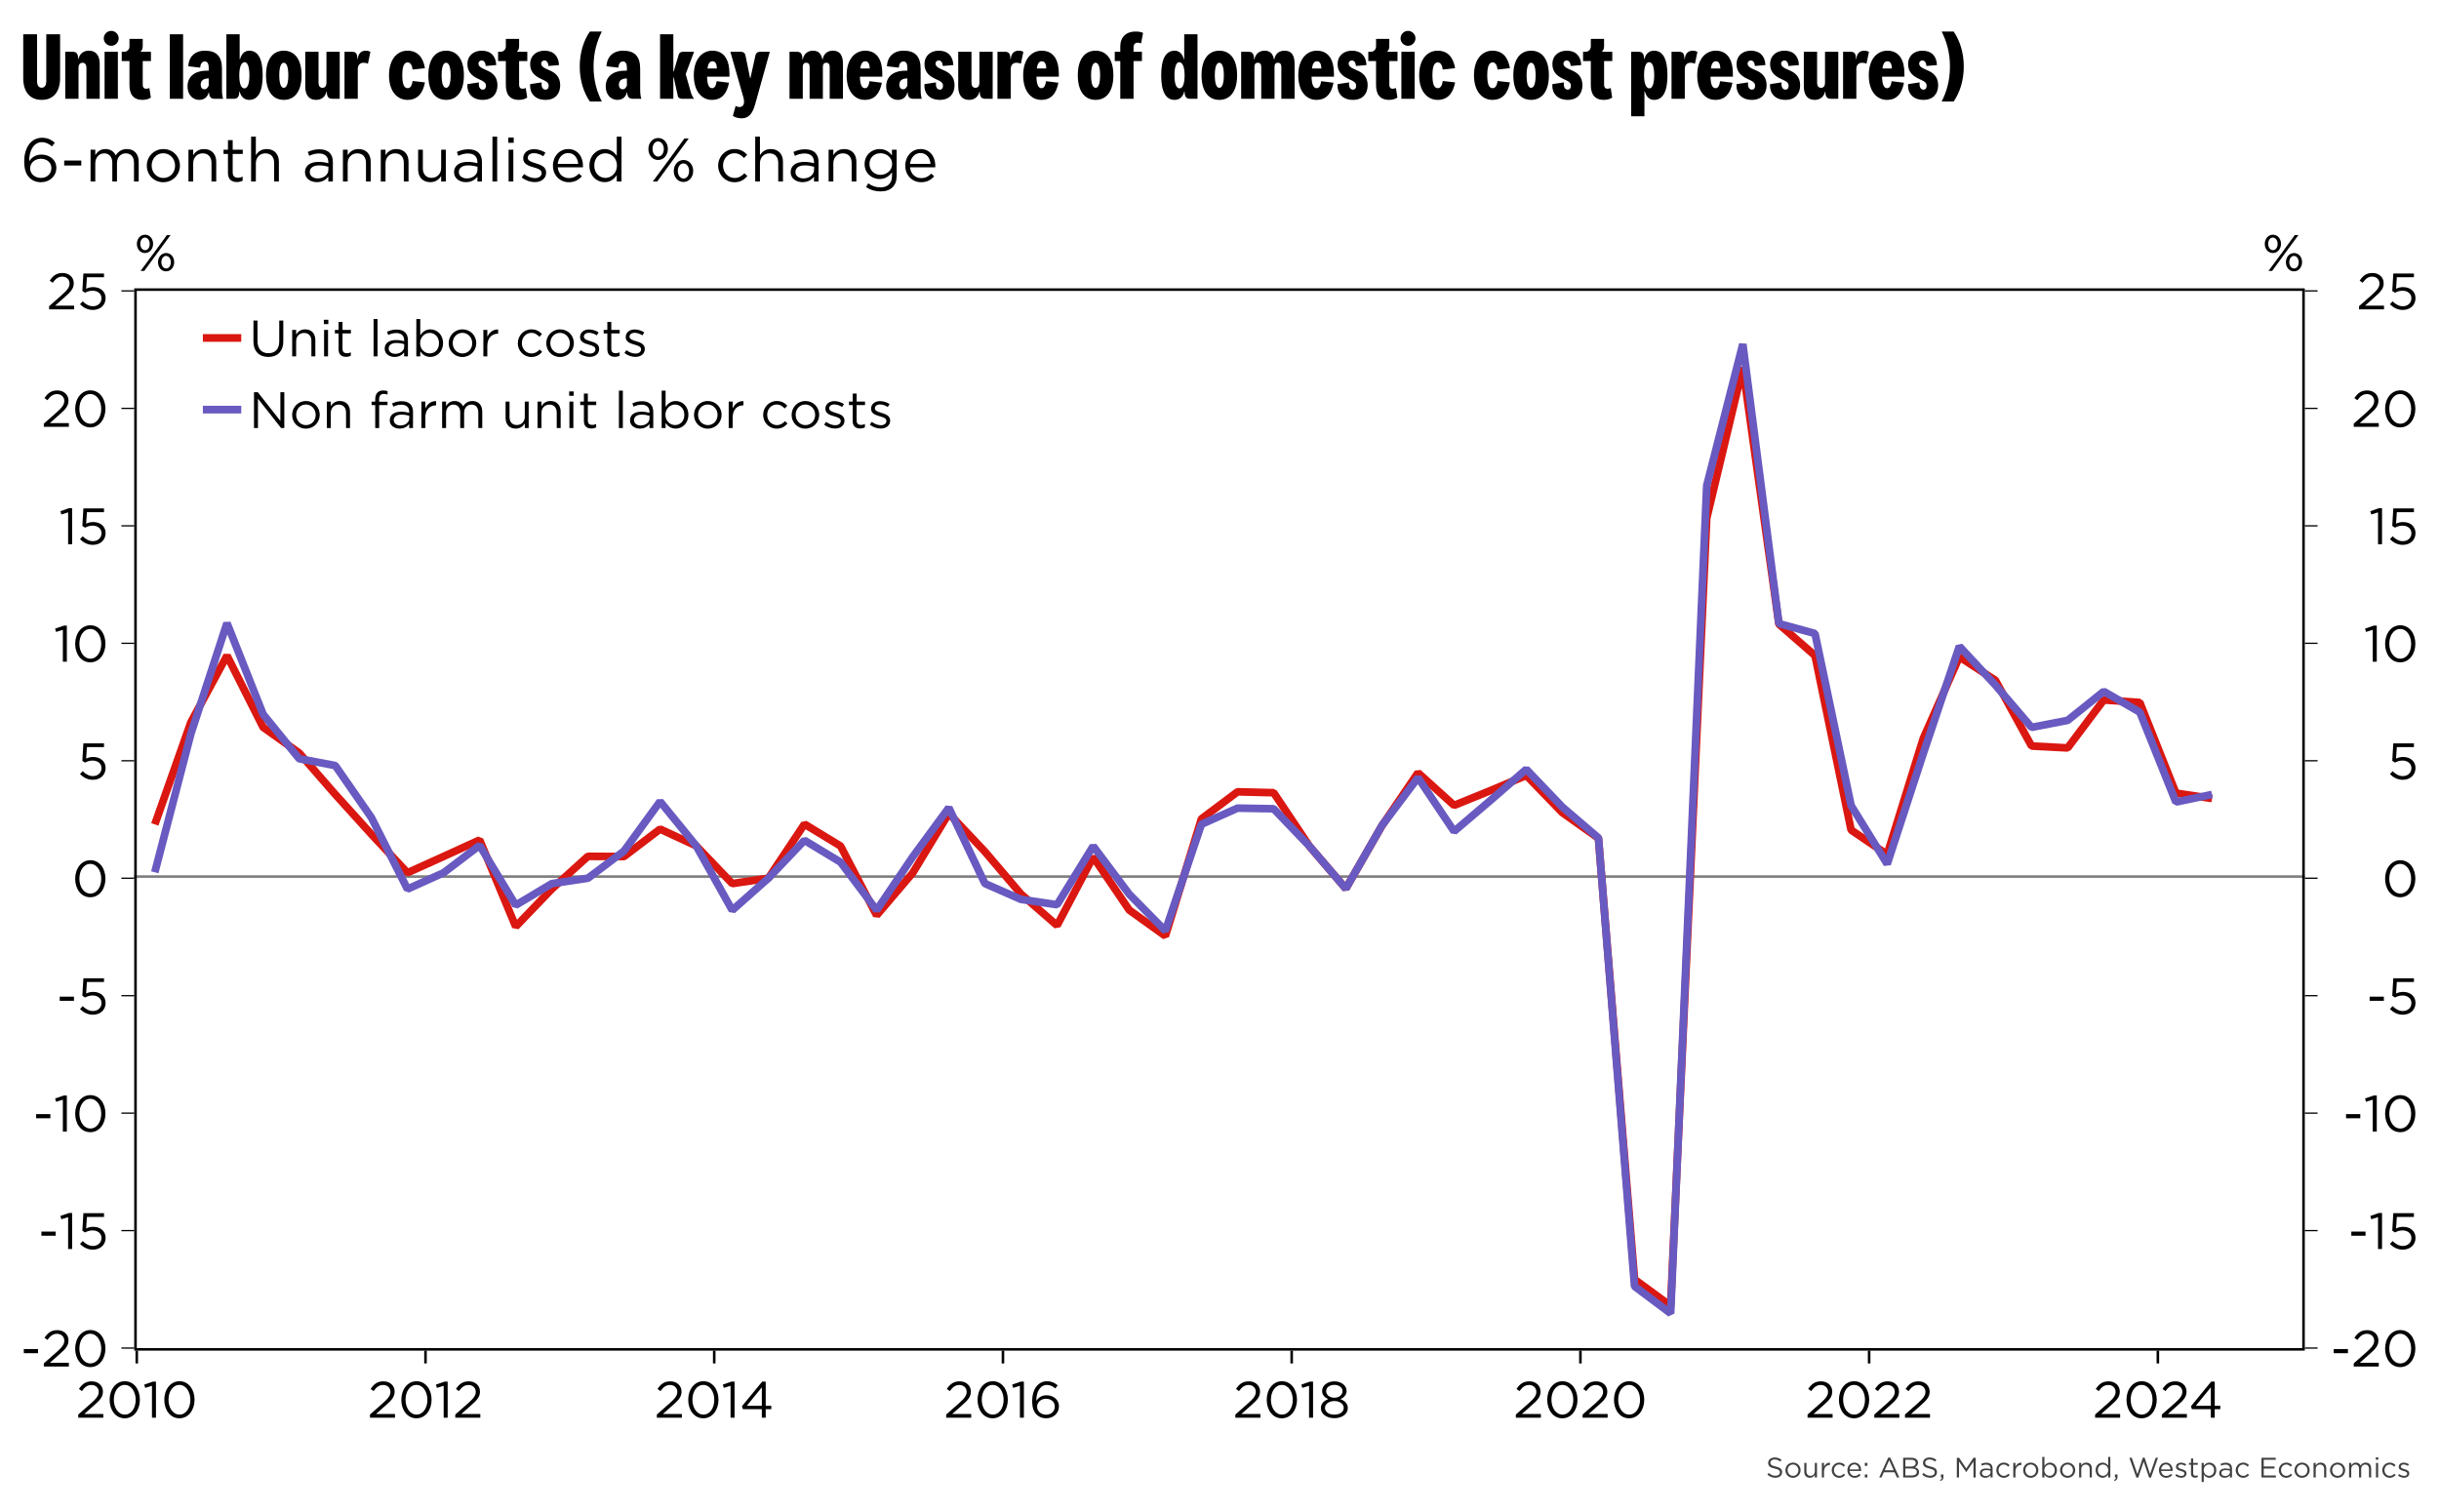 ﻿<?xml version="1.0" encoding="utf-8"?><svg version="1.1" baseProfile="basic" width="953" height="591" xmlns="http://www.w3.org/2000/svg"><rect width="100%" height="100%" fill="#333333" stroke="none"/><style><![CDATA[
text {
  white-space: pre;
}
]]></style><clipPath id="C0"><rect width="848.12" height="415.12" /></clipPath><clipPath id="C1"><rect width="848.12" height="415.12" /></clipPath><clipPath id="C2"><rect width="848.12" height="415.12" /></clipPath><clipPath id="C3"><rect width="646.074" height="52" /></clipPath><clipPath id="C4"><rect width="2000" height="2000" /></clipPath><clipPath id="C5"><rect width="937" height="19.2" /></clipPath><g><rect width="953" height="591" fill="#ffffff" fill-opacity="0" /><g><rect width="953" height="591" fill="#ffffff" /><g transform="matrix(1 0 0 1 8 8)"><path d="M1.08 5.4 L6.48 5.4 6.48 23.688 C6.48 25.272 7.056 26.28 8.28 26.28 9.504 26.28 10.08 25.272 10.08 23.688 L10.08 5.4 15.48 5.4 15.48 22.572 C15.48 27.612 13.068 31.032 8.28 31.032 3.492 31.032 1.08 27.612 1.08 22.572 L1.08 5.4 Z M26.712 11.808 C29.592 11.808 30.96 13.788 30.96 17.064 L30.96 30.6 25.776 30.6 25.776 18.504 C25.776 17.316 25.272 16.524 24.228 16.524 23.184 16.524 22.68 17.316 22.68 18.504 L22.68 30.6 17.496 30.6 17.496 12.24 20.448 12.24 C21.78 12.24 22.536 12.924 22.536 14.976 L22.68 14.976 C23.112 13.14 24.48 11.808 26.712 11.808 Z M32.868 12.24 L38.052 12.24 38.052 30.6 32.868 30.6 32.868 12.24 Z M35.46 4.068 C37.044 4.068 38.376 5.4 38.376 6.984 38.376 8.568 37.044 9.9 35.46 9.9 33.876 9.9 32.544 8.568 32.544 6.984 32.544 5.4 33.876 4.068 35.46 4.068 Z M42.588 7.2 L47.772 7.2 47.772 10.044 C47.772 11.124 47.412 11.736 46.98 12.096 L46.98 12.24 50.976 12.24 50.976 15.876 47.772 15.876 47.772 25.164 C47.772 26.1 48.204 26.676 49.104 26.676 49.608 26.676 49.968 26.568 50.364 26.388 L50.94 30.132 C50.22 30.672 48.996 31.032 47.7 31.032 43.92 31.032 42.588 28.62 42.588 25.2 L42.588 15.876 39.564 15.876 39.564 12.24 40.5 12.24 C41.688 12.24 42.588 11.34 42.588 10.152 L42.588 7.2 Z M58.356 5.4 L63.54 5.4 63.54 30.6 58.356 30.6 58.356 5.4 Z M73.548 22.644 C71.496 22.644 70.416 23.508 70.416 25.128 70.416 26.208 70.992 26.892 71.964 26.892 72.684 26.892 73.188 26.316 73.548 25.416 L73.548 22.644 Z M72.072 11.808 C76.5 11.808 78.732 13.932 78.732 18.9 L78.732 26.604 C78.732 28.296 78.804 29.268 79.164 30.6 L75.78 30.6 C74.34 30.6 73.692 29.7 73.692 28.152 L73.548 28.152 C73.08 29.808 72 31.032 69.768 31.032 67.464 31.032 65.268 29.16 65.268 25.776 65.268 22.032 67.932 19.62 72.864 19.62 L73.548 19.62 73.548 18.468 C73.548 16.776 72.972 16.02 72.036 16.02 70.956 16.02 70.344 16.884 70.2 18.432 L65.556 17.892 C65.736 14.256 68.076 11.808 72.072 11.808 Z M87.624 16.308 C86.364 16.308 85.5 18 85.5 21.42 85.5 24.84 86.256 26.532 87.48 26.532 88.704 26.532 89.46 24.84 89.46 21.42 89.46 18 88.668 16.308 87.624 16.308 Z M80.46 5.4 L85.644 5.4 85.644 15.12 85.788 15.12 C86.4 12.96 87.624 11.808 89.388 11.808 92.772 11.808 94.644 14.904 94.644 21.42 94.644 27.936 92.772 31.032 89.388 31.032 87.408 31.032 86.148 29.772 85.644 27.792 L85.5 27.792 C85.5 29.88 84.744 30.6 83.412 30.6 L80.46 30.6 80.46 5.4 Z M102.888 16.524 C101.844 16.524 101.124 18 101.124 21.42 101.124 24.84 101.844 26.316 102.888 26.316 103.932 26.316 104.652 24.84 104.652 21.42 104.652 18 103.932 16.524 102.888 16.524 Z M102.888 11.808 C107.028 11.808 109.836 15.012 109.836 21.42 109.836 27.828 107.028 31.032 102.888 31.032 98.748 31.032 95.94 27.828 95.94 21.42 95.94 15.012 98.748 11.808 102.888 11.808 Z M111.276 12.24 L116.46 12.24 116.46 24.336 C116.46 25.524 116.964 26.316 118.008 26.316 119.052 26.316 119.556 25.524 119.556 24.336 L119.556 12.24 124.74 12.24 124.74 30.6 121.788 30.6 C120.456 30.6 119.7 29.916 119.7 27.864 L119.556 27.864 C119.124 29.7 117.756 31.032 115.524 31.032 112.644 31.032 111.276 29.052 111.276 25.776 L111.276 12.24 Z M134.928 11.808 C135.648 11.808 136.26 11.988 136.728 12.276 L135.756 16.92 C135.288 16.668 134.712 16.524 134.028 16.524 132.588 16.524 131.796 17.532 131.796 18.972 L131.796 30.6 126.612 30.6 126.612 12.24 129.564 12.24 C130.896 12.24 131.652 12.78 131.652 15.048 L131.796 15.048 C132.012 12.708 133.272 11.808 134.928 11.808 Z M151.2 11.808 C155.124 11.808 157.32 14.328 158.04 18.648 L153.216 19.188 C153.036 17.568 152.388 16.38 151.308 16.38 149.832 16.38 149.184 18.072 149.184 21.42 149.184 24.768 149.832 26.46 151.308 26.46 152.388 26.46 153.036 25.272 153.216 23.652 L158.04 24.192 C157.248 28.476 155.124 31.032 151.2 31.032 147.312 31.032 144 27.828 144 21.42 144 15.012 147.312 11.808 151.2 11.808 Z M166.32 16.524 C165.276 16.524 164.556 18 164.556 21.42 164.556 24.84 165.276 26.316 166.32 26.316 167.364 26.316 168.084 24.84 168.084 21.42 168.084 18 167.364 16.524 166.32 16.524 Z M166.32 11.808 C170.46 11.808 173.268 15.012 173.268 21.42 173.268 27.828 170.46 31.032 166.32 31.032 162.18 31.032 159.372 27.828 159.372 21.42 159.372 15.012 162.18 11.808 166.32 11.808 Z M180.252 11.808 C183.78 11.808 185.76 13.932 185.904 17.424 L181.8 17.784 C181.692 16.416 181.08 15.624 180.216 15.624 179.604 15.624 178.956 16.056 178.956 16.812 178.956 17.712 179.496 18.396 182.016 19.404 184.428 20.376 186.372 21.96 186.372 25.308 186.372 28.548 184.5 31.032 180.648 31.032 176.472 31.032 174.348 28.368 174.636 24.876 L179.136 24.192 C178.92 25.956 179.532 27.036 180.648 27.036 181.368 27.036 181.872 26.532 181.872 25.524 181.872 24.3 181.044 23.796 178.884 22.824 176.076 21.564 174.636 19.764 174.636 17.1 174.636 13.716 177.048 11.808 180.252 11.808 Z M189.648 7.2 L194.832 7.2 194.832 10.044 C194.832 11.124 194.472 11.736 194.04 12.096 L194.04 12.24 198.036 12.24 198.036 15.876 194.832 15.876 194.832 25.164 C194.832 26.1 195.264 26.676 196.164 26.676 196.668 26.676 197.028 26.568 197.424 26.388 L198 30.132 C197.28 30.672 196.056 31.032 194.76 31.032 190.98 31.032 189.648 28.62 189.648 25.2 L189.648 15.876 186.624 15.876 186.624 12.24 187.56 12.24 C188.748 12.24 189.648 11.34 189.648 10.152 L189.648 7.2 Z M204.768 11.808 C208.296 11.808 210.276 13.932 210.42 17.424 L206.316 17.784 C206.208 16.416 205.596 15.624 204.732 15.624 204.12 15.624 203.472 16.056 203.472 16.812 203.472 17.712 204.012 18.396 206.532 19.404 208.944 20.376 210.888 21.96 210.888 25.308 210.888 28.548 209.016 31.032 205.164 31.032 200.988 31.032 198.864 28.368 199.152 24.876 L203.652 24.192 C203.436 25.956 204.048 27.036 205.164 27.036 205.884 27.036 206.388 26.532 206.388 25.524 206.388 24.3 205.56 23.796 203.4 22.824 200.592 21.564 199.152 19.764 199.152 17.1 199.152 13.716 201.564 11.808 204.768 11.808 Z M222.48 4.32 L227.16 4.32 C225.288 8.064 223.92 12.384 223.92 18 223.92 23.616 225.288 27.936 227.16 31.68 L222.48 31.68 C220.176 28.332 218.52 23.652 218.52 18 218.52 12.348 220.176 7.668 222.48 4.32 Z M236.952 22.644 C234.9 22.644 233.82 23.508 233.82 25.128 233.82 26.208 234.396 26.892 235.368 26.892 236.088 26.892 236.592 26.316 236.952 25.416 L236.952 22.644 Z M235.476 11.808 C239.904 11.808 242.136 13.932 242.136 18.9 L242.136 26.604 C242.136 28.296 242.208 29.268 242.568 30.6 L239.184 30.6 C237.744 30.6 237.096 29.7 237.096 28.152 L236.952 28.152 C236.484 29.808 235.404 31.032 233.172 31.032 230.868 31.032 228.672 29.16 228.672 25.776 228.672 22.032 231.336 19.62 236.268 19.62 L236.952 19.62 236.952 18.468 C236.952 16.776 236.376 16.02 235.44 16.02 234.36 16.02 233.748 16.884 233.604 18.432 L228.96 17.892 C229.14 14.256 231.48 11.808 235.476 11.808 Z M249.912 5.4 L255.096 5.4 255.096 19.944 255.24 19.944 257.22 13.284 C257.4 12.636 258.084 12.24 258.768 12.24 L263.196 12.24 259.92 20.952 261.9 27.936 C262.188 28.944 262.584 29.808 263.196 30.6 L258.408 30.6 C257.724 30.6 257.004 30.24 256.86 29.556 L255.24 22.212 255.096 22.212 255.096 30.6 249.912 30.6 249.912 5.4 Z M270.396 15.948 C269.352 15.948 268.704 16.74 268.416 18.756 L272.124 18.756 C272.052 16.992 271.548 15.948 270.396 15.948 Z M270.324 11.808 C275.364 11.808 277.02 16.056 277.02 20.736 L277.02 21.96 268.272 21.96 C268.344 24.948 268.956 26.46 270.252 26.46 271.26 26.46 271.8 25.38 272.016 23.724 L276.84 24.336 C276.012 28.656 273.96 31.032 270.144 31.032 266.328 31.032 263.088 27.828 263.088 21.42 263.088 15.012 266.436 11.808 270.324 11.808 Z M277.38 12.24 L281.484 12.24 C282.456 12.24 283.104 12.744 283.284 13.68 L285.084 22.5 285.228 22.5 287.172 13.644 C287.388 12.708 287.964 12.24 288.936 12.24 L292.788 12.24 287.028 32.868 C286.02 36.432 284.544 38.232 281.772 38.232 280.404 38.232 279.144 37.872 278.352 37.26 L279.432 33.408 C281.556 34.56 283.428 33.372 282.492 30.132 L277.38 12.24 Z M309.636 11.808 C311.832 11.808 312.912 13.032 313.308 15.192 L313.452 15.192 C313.812 12.924 315.396 11.808 317.484 11.808 320.22 11.808 321.372 13.68 321.372 16.992 L321.372 30.6 316.188 30.6 316.188 18 C316.188 17.172 315.792 16.524 314.856 16.524 313.92 16.524 313.524 17.172 313.524 18 L313.524 30.6 308.34 30.6 308.34 18 C308.34 17.172 307.944 16.524 307.008 16.524 306.072 16.524 305.676 17.172 305.676 18 L305.676 30.6 300.492 30.6 300.492 12.24 303.444 12.24 C304.776 12.24 305.532 12.924 305.532 15.192 L305.676 15.192 C306.108 12.924 307.728 11.808 309.636 11.808 Z M330.12 15.948 C329.076 15.948 328.428 16.74 328.14 18.756 L331.848 18.756 C331.776 16.992 331.272 15.948 330.12 15.948 Z M330.048 11.808 C335.088 11.808 336.744 16.056 336.744 20.736 L336.744 21.96 327.996 21.96 C328.068 24.948 328.68 26.46 329.976 26.46 330.984 26.46 331.524 25.38 331.74 23.724 L336.564 24.336 C335.736 28.656 333.684 31.032 329.868 31.032 326.052 31.032 322.812 27.828 322.812 21.42 322.812 15.012 326.16 11.808 330.048 11.808 Z M346.536 22.644 C344.484 22.644 343.404 23.508 343.404 25.128 343.404 26.208 343.98 26.892 344.952 26.892 345.672 26.892 346.176 26.316 346.536 25.416 L346.536 22.644 Z M345.06 11.808 C349.488 11.808 351.72 13.932 351.72 18.9 L351.72 26.604 C351.72 28.296 351.792 29.268 352.152 30.6 L348.768 30.6 C347.328 30.6 346.68 29.7 346.68 28.152 L346.536 28.152 C346.068 29.808 344.988 31.032 342.756 31.032 340.452 31.032 338.256 29.16 338.256 25.776 338.256 22.032 340.92 19.62 345.852 19.62 L346.536 19.62 346.536 18.468 C346.536 16.776 345.96 16.02 345.024 16.02 343.944 16.02 343.332 16.884 343.188 18.432 L338.544 17.892 C338.724 14.256 341.064 11.808 345.06 11.808 Z M358.848 11.808 C362.376 11.808 364.356 13.932 364.5 17.424 L360.396 17.784 C360.288 16.416 359.676 15.624 358.812 15.624 358.2 15.624 357.552 16.056 357.552 16.812 357.552 17.712 358.092 18.396 360.612 19.404 363.024 20.376 364.968 21.96 364.968 25.308 364.968 28.548 363.096 31.032 359.244 31.032 355.068 31.032 352.944 28.368 353.232 24.876 L357.732 24.192 C357.516 25.956 358.128 27.036 359.244 27.036 359.964 27.036 360.468 26.532 360.468 25.524 360.468 24.3 359.64 23.796 357.48 22.824 354.672 21.564 353.232 19.764 353.232 17.1 353.232 13.716 355.644 11.808 358.848 11.808 Z M366.408 12.24 L371.592 12.24 371.592 24.336 C371.592 25.524 372.096 26.316 373.14 26.316 374.184 26.316 374.688 25.524 374.688 24.336 L374.688 12.24 379.872 12.24 379.872 30.6 376.92 30.6 C375.588 30.6 374.832 29.916 374.832 27.864 L374.688 27.864 C374.256 29.7 372.888 31.032 370.656 31.032 367.776 31.032 366.408 29.052 366.408 25.776 L366.408 12.24 Z M390.06 11.808 C390.78 11.808 391.392 11.988 391.86 12.276 L390.888 16.92 C390.42 16.668 389.844 16.524 389.16 16.524 387.72 16.524 386.928 17.532 386.928 18.972 L386.928 30.6 381.744 30.6 381.744 12.24 384.696 12.24 C386.028 12.24 386.784 12.78 386.784 15.048 L386.928 15.048 C387.144 12.708 388.404 11.808 390.06 11.808 Z M399.096 15.948 C398.052 15.948 397.404 16.74 397.116 18.756 L400.824 18.756 C400.752 16.992 400.248 15.948 399.096 15.948 Z M399.024 11.808 C404.064 11.808 405.72 16.056 405.72 20.736 L405.72 21.96 396.972 21.96 C397.044 24.948 397.656 26.46 398.952 26.46 399.96 26.46 400.5 25.38 400.716 23.724 L405.54 24.336 C404.712 28.656 402.66 31.032 398.844 31.032 395.028 31.032 391.788 27.828 391.788 21.42 391.788 15.012 395.136 11.808 399.024 11.808 Z M420.084 16.524 C419.04 16.524 418.32 18 418.32 21.42 418.32 24.84 419.04 26.316 420.084 26.316 421.128 26.316 421.848 24.84 421.848 21.42 421.848 18 421.128 16.524 420.084 16.524 Z M420.084 11.808 C424.224 11.808 427.032 15.012 427.032 21.42 427.032 27.828 424.224 31.032 420.084 31.032 415.944 31.032 413.136 27.828 413.136 21.42 413.136 15.012 415.944 11.808 420.084 11.808 Z M435.636 4.32 C436.932 4.32 437.976 4.5 438.624 4.86 L437.868 8.964 C437.508 8.784 437.076 8.676 436.536 8.676 435.528 8.676 434.916 9.36 434.916 10.404 L434.916 12.24 438.192 12.24 438.192 15.876 434.916 15.876 434.916 30.6 429.732 30.6 429.732 15.876 427.572 15.876 427.572 12.24 429.732 12.24 429.732 10.008 C429.732 6.552 432.036 4.32 435.636 4.32 Z M452.736 16.308 C451.692 16.308 450.9 18 450.9 21.42 450.9 24.84 451.656 26.532 452.88 26.532 454.104 26.532 454.86 24.84 454.86 21.42 454.86 18 453.996 16.308 452.736 16.308 Z M454.716 5.4 L459.9 5.4 459.9 30.6 456.948 30.6 C455.616 30.6 454.86 29.88 454.86 27.792 L454.716 27.792 C454.212 29.772 452.952 31.032 450.972 31.032 447.588 31.032 445.716 27.936 445.716 21.42 445.716 14.904 447.588 11.808 450.972 11.808 452.736 11.808 453.96 12.96 454.572 15.12 L454.716 15.12 454.716 5.4 Z M468.432 16.524 C467.388 16.524 466.668 18 466.668 21.42 466.668 24.84 467.388 26.316 468.432 26.316 469.476 26.316 470.196 24.84 470.196 21.42 470.196 18 469.476 16.524 468.432 16.524 Z M468.432 11.808 C472.572 11.808 475.38 15.012 475.38 21.42 475.38 27.828 472.572 31.032 468.432 31.032 464.292 31.032 461.484 27.828 461.484 21.42 461.484 15.012 464.292 11.808 468.432 11.808 Z M486.108 11.808 C488.304 11.808 489.384 13.032 489.78 15.192 L489.924 15.192 C490.284 12.924 491.868 11.808 493.956 11.808 496.692 11.808 497.844 13.68 497.844 16.992 L497.844 30.6 492.66 30.6 492.66 18 C492.66 17.172 492.264 16.524 491.328 16.524 490.392 16.524 489.996 17.172 489.996 18 L489.996 30.6 484.812 30.6 484.812 18 C484.812 17.172 484.416 16.524 483.48 16.524 482.544 16.524 482.148 17.172 482.148 18 L482.148 30.6 476.964 30.6 476.964 12.24 479.916 12.24 C481.248 12.24 482.004 12.924 482.004 15.192 L482.148 15.192 C482.58 12.924 484.2 11.808 486.108 11.808 Z M506.592 15.948 C505.548 15.948 504.9 16.74 504.612 18.756 L508.32 18.756 C508.248 16.992 507.744 15.948 506.592 15.948 Z M506.52 11.808 C511.56 11.808 513.216 16.056 513.216 20.736 L513.216 21.96 504.468 21.96 C504.54 24.948 505.152 26.46 506.448 26.46 507.456 26.46 507.996 25.38 508.212 23.724 L513.036 24.336 C512.208 28.656 510.156 31.032 506.34 31.032 502.524 31.032 499.284 27.828 499.284 21.42 499.284 15.012 502.632 11.808 506.52 11.808 Z M520.272 11.808 C523.8 11.808 525.78 13.932 525.924 17.424 L521.82 17.784 C521.712 16.416 521.1 15.624 520.236 15.624 519.624 15.624 518.976 16.056 518.976 16.812 518.976 17.712 519.516 18.396 522.036 19.404 524.448 20.376 526.392 21.96 526.392 25.308 526.392 28.548 524.52 31.032 520.668 31.032 516.492 31.032 514.368 28.368 514.656 24.876 L519.156 24.192 C518.94 25.956 519.552 27.036 520.668 27.036 521.388 27.036 521.892 26.532 521.892 25.524 521.892 24.3 521.064 23.796 518.904 22.824 516.096 21.564 514.656 19.764 514.656 17.1 514.656 13.716 517.068 11.808 520.272 11.808 Z M529.668 7.2 L534.852 7.2 534.852 10.044 C534.852 11.124 534.492 11.736 534.06 12.096 L534.06 12.24 538.056 12.24 538.056 15.876 534.852 15.876 534.852 25.164 C534.852 26.1 535.284 26.676 536.184 26.676 536.688 26.676 537.048 26.568 537.444 26.388 L538.02 30.132 C537.3 30.672 536.076 31.032 534.78 31.032 531 31.032 529.668 28.62 529.668 25.2 L529.668 15.876 526.644 15.876 526.644 12.24 527.58 12.24 C528.768 12.24 529.668 11.34 529.668 10.152 L529.668 7.2 Z M539.568 12.24 L544.752 12.24 544.752 30.6 539.568 30.6 539.568 12.24 Z M542.16 4.068 C543.744 4.068 545.076 5.4 545.076 6.984 545.076 8.568 543.744 9.9 542.16 9.9 540.576 9.9 539.244 8.568 539.244 6.984 539.244 5.4 540.576 4.068 542.16 4.068 Z M553.716 11.808 C557.64 11.808 559.836 14.328 560.556 18.648 L555.732 19.188 C555.552 17.568 554.904 16.38 553.824 16.38 552.348 16.38 551.7 18.072 551.7 21.42 551.7 24.768 552.348 26.46 553.824 26.46 554.904 26.46 555.552 25.272 555.732 23.652 L560.556 24.192 C559.764 28.476 557.64 31.032 553.716 31.032 549.828 31.032 546.516 27.828 546.516 21.42 546.516 15.012 549.828 11.808 553.716 11.808 Z M575.136 11.808 C579.06 11.808 581.256 14.328 581.976 18.648 L577.152 19.188 C576.972 17.568 576.324 16.38 575.244 16.38 573.768 16.38 573.12 18.072 573.12 21.42 573.12 24.768 573.768 26.46 575.244 26.46 576.324 26.46 576.972 25.272 577.152 23.652 L581.976 24.192 C581.184 28.476 579.06 31.032 575.136 31.032 571.248 31.032 567.936 27.828 567.936 21.42 567.936 15.012 571.248 11.808 575.136 11.808 Z M590.256 16.524 C589.212 16.524 588.492 18 588.492 21.42 588.492 24.84 589.212 26.316 590.256 26.316 591.3 26.316 592.02 24.84 592.02 21.42 592.02 18 591.3 16.524 590.256 16.524 Z M590.256 11.808 C594.396 11.808 597.204 15.012 597.204 21.42 597.204 27.828 594.396 31.032 590.256 31.032 586.116 31.032 583.308 27.828 583.308 21.42 583.308 15.012 586.116 11.808 590.256 11.808 Z M604.188 11.808 C607.716 11.808 609.696 13.932 609.84 17.424 L605.736 17.784 C605.628 16.416 605.016 15.624 604.152 15.624 603.54 15.624 602.892 16.056 602.892 16.812 602.892 17.712 603.432 18.396 605.952 19.404 608.364 20.376 610.308 21.96 610.308 25.308 610.308 28.548 608.436 31.032 604.584 31.032 600.408 31.032 598.284 28.368 598.572 24.876 L603.072 24.192 C602.856 25.956 603.468 27.036 604.584 27.036 605.304 27.036 605.808 26.532 605.808 25.524 605.808 24.3 604.98 23.796 602.82 22.824 600.012 21.564 598.572 19.764 598.572 17.1 598.572 13.716 600.984 11.808 604.188 11.808 Z M613.584 7.2 L618.768 7.2 618.768 10.044 C618.768 11.124 618.408 11.736 617.976 12.096 L617.976 12.24 621.972 12.24 621.972 15.876 618.768 15.876 618.768 25.164 C618.768 26.1 619.2 26.676 620.1 26.676 620.604 26.676 620.964 26.568 621.36 26.388 L621.936 30.132 C621.216 30.672 619.992 31.032 618.696 31.032 614.916 31.032 613.584 28.62 613.584 25.2 L613.584 15.876 610.56 15.876 610.56 12.24 611.496 12.24 C612.684 12.24 613.584 11.34 613.584 10.152 L613.584 7.2 Z M636.372 16.308 C635.148 16.308 634.392 18 634.392 21.42 634.392 24.84 635.256 26.532 636.516 26.532 637.56 26.532 638.352 24.84 638.352 21.42 638.352 18 637.596 16.308 636.372 16.308 Z M638.28 11.808 C641.664 11.808 643.536 14.904 643.536 21.42 643.536 27.936 641.664 31.032 638.28 31.032 636.516 31.032 635.292 29.88 634.68 27.72 L634.536 27.72 634.536 37.44 629.352 37.44 629.352 12.24 632.304 12.24 C633.636 12.24 634.392 12.96 634.392 15.048 L634.536 15.048 C635.04 13.068 636.3 11.808 638.28 11.808 Z M653.436 11.808 C654.156 11.808 654.768 11.988 655.236 12.276 L654.264 16.92 C653.796 16.668 653.22 16.524 652.536 16.524 651.096 16.524 650.304 17.532 650.304 18.972 L650.304 30.6 645.12 30.6 645.12 12.24 648.072 12.24 C649.404 12.24 650.16 12.78 650.16 15.048 L650.304 15.048 C650.52 12.708 651.78 11.808 653.436 11.808 Z M662.472 15.948 C661.428 15.948 660.78 16.74 660.492 18.756 L664.2 18.756 C664.128 16.992 663.624 15.948 662.472 15.948 Z M662.4 11.808 C667.44 11.808 669.096 16.056 669.096 20.736 L669.096 21.96 660.348 21.96 C660.42 24.948 661.032 26.46 662.328 26.46 663.336 26.46 663.876 25.38 664.092 23.724 L668.916 24.336 C668.088 28.656 666.036 31.032 662.22 31.032 658.404 31.032 655.164 27.828 655.164 21.42 655.164 15.012 658.512 11.808 662.4 11.808 Z M676.152 11.808 C679.68 11.808 681.66 13.932 681.804 17.424 L677.7 17.784 C677.592 16.416 676.98 15.624 676.116 15.624 675.504 15.624 674.856 16.056 674.856 16.812 674.856 17.712 675.396 18.396 677.916 19.404 680.328 20.376 682.272 21.96 682.272 25.308 682.272 28.548 680.4 31.032 676.548 31.032 672.372 31.032 670.248 28.368 670.536 24.876 L675.036 24.192 C674.82 25.956 675.432 27.036 676.548 27.036 677.268 27.036 677.772 26.532 677.772 25.524 677.772 24.3 676.944 23.796 674.784 22.824 671.976 21.564 670.536 19.764 670.536 17.1 670.536 13.716 672.948 11.808 676.152 11.808 Z M689.256 11.808 C692.784 11.808 694.764 13.932 694.908 17.424 L690.804 17.784 C690.696 16.416 690.084 15.624 689.22 15.624 688.608 15.624 687.96 16.056 687.96 16.812 687.96 17.712 688.5 18.396 691.02 19.404 693.432 20.376 695.376 21.96 695.376 25.308 695.376 28.548 693.504 31.032 689.652 31.032 685.476 31.032 683.352 28.368 683.64 24.876 L688.14 24.192 C687.924 25.956 688.536 27.036 689.652 27.036 690.372 27.036 690.876 26.532 690.876 25.524 690.876 24.3 690.048 23.796 687.888 22.824 685.08 21.564 683.64 19.764 683.64 17.1 683.64 13.716 686.052 11.808 689.256 11.808 Z M696.816 12.24 L702 12.24 702 24.336 C702 25.524 702.504 26.316 703.548 26.316 704.592 26.316 705.096 25.524 705.096 24.336 L705.096 12.24 710.28 12.24 710.28 30.6 707.328 30.6 C705.996 30.6 705.24 29.916 705.24 27.864 L705.096 27.864 C704.664 29.7 703.296 31.032 701.064 31.032 698.184 31.032 696.816 29.052 696.816 25.776 L696.816 12.24 Z M720.468 11.808 C721.188 11.808 721.8 11.988 722.268 12.276 L721.296 16.92 C720.828 16.668 720.252 16.524 719.568 16.524 718.128 16.524 717.336 17.532 717.336 18.972 L717.336 30.6 712.152 30.6 712.152 12.24 715.104 12.24 C716.436 12.24 717.192 12.78 717.192 15.048 L717.336 15.048 C717.552 12.708 718.812 11.808 720.468 11.808 Z M729.504 15.948 C728.46 15.948 727.812 16.74 727.524 18.756 L731.232 18.756 C731.16 16.992 730.656 15.948 729.504 15.948 Z M729.432 11.808 C734.472 11.808 736.128 16.056 736.128 20.736 L736.128 21.96 727.38 21.96 C727.452 24.948 728.064 26.46 729.36 26.46 730.368 26.46 730.908 25.38 731.124 23.724 L735.948 24.336 C735.12 28.656 733.068 31.032 729.252 31.032 725.436 31.032 722.196 27.828 722.196 21.42 722.196 15.012 725.544 11.808 729.432 11.808 Z M743.184 11.808 C746.712 11.808 748.692 13.932 748.836 17.424 L744.732 17.784 C744.624 16.416 744.012 15.624 743.148 15.624 742.536 15.624 741.888 16.056 741.888 16.812 741.888 17.712 742.428 18.396 744.948 19.404 747.36 20.376 749.304 21.96 749.304 25.308 749.304 28.548 747.432 31.032 743.58 31.032 739.404 31.032 737.28 28.368 737.568 24.876 L742.068 24.192 C741.852 25.956 742.464 27.036 743.58 27.036 744.3 27.036 744.804 26.532 744.804 25.524 744.804 24.3 743.976 23.796 741.816 22.824 739.008 21.564 737.568 19.764 737.568 17.1 737.568 13.716 739.98 11.808 743.184 11.808 Z M750.672 4.32 L755.352 4.32 C757.656 7.668 759.312 12.348 759.312 18 759.312 23.652 757.656 28.332 755.352 31.68 L750.672 31.68 C752.544 27.936 753.912 23.616 753.912 18 753.912 12.384 752.544 8.064 750.672 4.32 Z" /><g transform="matrix(1 0 0 1 0 39.88)"><g><path d="M7.968 14.16 C5.448 14.16 3.768 15.96 3.768 17.832 L3.768 17.88 C3.768 20.016 5.544 21.648 8.016 21.648 10.488 21.648 12.072 19.944 12.072 17.808 L12.072 17.76 C12.072 15.696 10.392 14.16 7.968 14.16 Z M8.448 5.952 C10.464 5.952 11.952 6.672 13.416 7.872 L12.312 9.336 C11.064 8.28 9.888 7.68 8.352 7.68 5.112 7.68 3.408 11.088 3.408 14.88 L3.408 15.12 C4.512 13.512 6.024 12.528 8.208 12.528 11.328 12.528 14.016 14.544 14.016 17.688 L14.016 17.736 C14.016 20.976 11.4 23.328 7.992 23.328 6.144 23.328 4.632 22.68 3.576 21.624 2.232 20.28 1.464 18.552 1.464 15.12 L1.464 15.072 C1.464 9.96 4.056 5.952 8.448 5.952 Z" /><path d="M17.087 14.856 L23.759 14.856 23.759 16.8 17.087 16.8 17.087 14.856 Z" /><path d="M33.24 10.368 C35.256 10.368 36.552 11.448 37.224 12.84 38.112 11.472 39.432 10.368 41.592 10.368 44.448 10.368 46.2 12.288 46.2 15.36 L46.2 23.04 44.352 23.04 44.352 15.792 C44.352 13.392 43.152 12.048 41.136 12.048 39.264 12.048 37.704 13.44 37.704 15.888 L37.704 23.04 35.88 23.04 35.88 15.744 C35.88 13.416 34.656 12.048 32.688 12.048 30.72 12.048 29.232 13.68 29.232 15.96 L29.232 23.04 27.384 23.04 27.384 10.632 29.232 10.632 29.232 12.72 C30.048 11.496 31.152 10.368 33.24 10.368 Z M55.8 12 C53.112 12 51.264 14.184 51.264 16.8 L51.264 16.848 C51.264 19.512 53.232 21.672 55.848 21.672 58.536 21.672 60.408 19.512 60.408 16.896 L60.408 16.848 C60.408 14.184 58.416 12 55.8 12 Z M55.848 10.368 C59.568 10.368 62.304 13.296 62.304 16.8 L62.304 16.848 C62.304 20.352 59.544 23.328 55.8 23.328 52.08 23.328 49.368 20.4 49.368 16.896 L49.368 16.848 C49.368 13.344 52.104 10.368 55.848 10.368 Z M71.736 10.368 C74.736 10.368 76.488 12.384 76.488 15.336 L76.488 23.04 74.64 23.04 74.64 15.792 C74.64 13.488 73.392 12.048 71.208 12.048 69.072 12.048 67.488 13.608 67.488 15.936 L67.488 23.04 65.64 23.04 65.64 10.632 67.488 10.632 67.488 12.792 C68.304 11.448 69.6 10.368 71.736 10.368 Z M81.072 6.888 L82.92 6.888 82.92 10.632 86.856 10.632 86.856 12.264 82.92 12.264 82.92 19.512 C82.92 21.024 83.76 21.576 85.008 21.576 85.632 21.576 86.16 21.456 86.808 21.144 L86.808 22.728 C86.16 23.064 85.464 23.256 84.576 23.256 82.584 23.256 81.072 22.272 81.072 19.752 L81.072 12.264 79.344 12.264 79.344 10.632 81.072 10.632 81.072 6.888 Z M90.12 5.52 L91.968 5.52 91.968 12.792 C92.784 11.448 94.08 10.368 96.216 10.368 99.216 10.368 100.968 12.384 100.968 15.336 L100.968 23.04 99.12 23.04 99.12 15.792 C99.12 13.488 97.872 12.048 95.688 12.048 93.552 12.048 91.968 13.608 91.968 15.936 L91.968 23.04 90.12 23.04 90.12 5.52 Z M116.664 16.752 C114.336 16.752 113.04 17.76 113.04 19.32 L113.04 19.368 C113.04 20.928 114.48 21.84 116.16 21.84 118.44 21.84 120.312 20.448 120.312 18.48 L120.312 17.28 C119.4 17.016 118.176 16.752 116.664 16.752 Z M116.784 10.464 C118.536 10.464 119.88 10.92 120.792 11.832 121.632 12.672 122.064 13.872 122.064 15.456 L122.064 23.04 120.288 23.04 120.288 21.168 C119.424 22.296 117.984 23.304 115.8 23.304 113.496 23.304 111.168 21.984 111.168 19.44 L111.168 19.392 C111.168 16.776 113.328 15.384 116.472 15.384 118.056 15.384 119.184 15.6 120.288 15.912 L120.288 15.48 C120.288 13.248 118.92 12.096 116.592 12.096 115.128 12.096 113.976 12.48 112.824 13.008 L112.272 11.496 C113.64 10.872 114.984 10.464 116.784 10.464 Z M132.096 10.368 C135.096 10.368 136.848 12.384 136.848 15.336 L136.848 23.04 135 23.04 135 15.792 C135 13.488 133.752 12.048 131.568 12.048 129.432 12.048 127.848 13.608 127.848 15.936 L127.848 23.04 126 23.04 126 10.632 127.848 10.632 127.848 12.792 C128.664 11.448 129.96 10.368 132.096 10.368 Z M146.88 10.368 C149.88 10.368 151.632 12.384 151.632 15.336 L151.632 23.04 149.784 23.04 149.784 15.792 C149.784 13.488 148.536 12.048 146.352 12.048 144.216 12.048 142.632 13.608 142.632 15.936 L142.632 23.04 140.784 23.04 140.784 10.632 142.632 10.632 142.632 12.792 C143.448 11.448 144.744 10.368 146.88 10.368 Z M155.376 10.632 L157.224 10.632 157.224 17.88 C157.224 20.184 158.472 21.624 160.656 21.624 162.768 21.624 164.376 20.064 164.376 17.736 L164.376 10.632 166.2 10.632 166.2 23.04 164.376 23.04 164.376 20.88 C163.536 22.224 162.264 23.304 160.128 23.304 157.128 23.304 155.376 21.288 155.376 18.336 L155.376 10.632 Z M174.912 16.752 C172.584 16.752 171.288 17.76 171.288 19.32 L171.288 19.368 C171.288 20.928 172.728 21.84 174.408 21.84 176.688 21.84 178.56 20.448 178.56 18.48 L178.56 17.28 C177.648 17.016 176.424 16.752 174.912 16.752 Z M175.032 10.464 C176.784 10.464 178.128 10.92 179.04 11.832 179.88 12.672 180.312 13.872 180.312 15.456 L180.312 23.04 178.536 23.04 178.536 21.168 C177.672 22.296 176.232 23.304 174.048 23.304 171.744 23.304 169.416 21.984 169.416 19.44 L169.416 19.392 C169.416 16.776 171.576 15.384 174.72 15.384 176.304 15.384 177.432 15.6 178.536 15.912 L178.536 15.48 C178.536 13.248 177.168 12.096 174.84 12.096 173.376 12.096 172.224 12.48 171.072 13.008 L170.52 11.496 C171.888 10.872 173.232 10.464 175.032 10.464 Z M184.416 5.52 L186.264 5.52 186.264 23.04 184.416 23.04 184.416 5.52 Z M190.728 10.632 L192.576 10.632 192.576 23.04 190.728 23.04 190.728 10.632 Z M190.608 5.88 L192.72 5.88 192.72 7.92 190.608 7.92 190.608 5.88 Z M200.664 10.416 C202.176 10.416 203.856 10.944 205.128 11.784 L204.288 13.176 C203.136 12.432 201.816 11.976 200.616 11.976 199.152 11.976 198.216 12.744 198.216 13.776 L198.216 13.824 C198.216 15 199.752 15.456 201.408 15.96 203.328 16.536 205.392 17.28 205.392 19.512 L205.392 19.56 C205.392 21.912 203.448 23.28 200.976 23.28 199.2 23.28 197.232 22.584 195.84 21.456 L196.776 20.136 C198.12 21.144 199.608 21.72 201.072 21.72 202.56 21.72 203.64 20.952 203.64 19.752 L203.64 19.704 C203.64 18.456 202.176 17.976 200.544 17.52 198.6 16.968 196.44 16.296 196.44 14.016 L196.44 13.968 C196.44 11.832 198.216 10.416 200.664 10.416 Z M213.96 11.928 C211.8 11.928 210.168 13.728 209.928 16.152 L217.92 16.152 C217.728 13.896 216.432 11.928 213.96 11.928 Z M214.008 10.368 C217.68 10.368 219.792 13.296 219.792 16.92 219.792 17.16 219.792 17.304 219.768 17.52 L209.928 17.52 C210.192 20.208 212.088 21.72 214.296 21.72 216 21.72 217.2 21.024 218.208 19.968 L219.36 21 C218.112 22.392 216.6 23.328 214.248 23.328 210.84 23.328 208.056 20.712 208.056 16.872 L208.056 16.824 C208.056 13.248 210.576 10.368 214.008 10.368 Z M228.576 12.024 C226.176 12.024 224.208 13.8 224.208 16.8 L224.208 16.848 C224.208 19.776 226.224 21.648 228.576 21.648 230.88 21.648 233.064 19.704 233.064 16.848 L233.064 16.8 C233.064 13.944 230.88 12.024 228.576 12.024 Z M232.992 5.52 L234.84 5.52 234.84 23.04 232.992 23.04 232.992 20.544 C231.984 22.032 230.52 23.304 228.24 23.304 225.264 23.304 222.312 20.952 222.312 16.872 L222.312 16.824 C222.312 12.768 225.264 10.368 228.24 10.368 230.544 10.368 232.032 11.616 232.992 13.008 L232.992 5.52 Z M259.032 15.984 C257.736 15.984 256.848 17.304 256.848 18.888 L256.848 18.936 C256.848 20.616 257.832 21.888 259.08 21.888 260.4 21.888 261.264 20.592 261.264 18.984 L261.264 18.936 C261.264 17.256 260.28 15.984 259.032 15.984 Z M259.08 14.64 C261.36 14.64 262.848 16.632 262.848 18.888 L262.848 18.936 C262.848 21.216 261.336 23.232 259.032 23.232 256.776 23.232 255.264 21.24 255.264 18.984 L255.264 18.936 C255.264 16.656 256.8 14.64 259.08 14.64 Z M249.144 7.392 C247.824 7.392 246.96 8.712 246.96 10.296 L246.96 10.344 C246.96 12.024 247.944 13.296 249.192 13.296 250.488 13.296 251.376 12 251.376 10.392 L251.376 10.344 C251.376 8.664 250.368 7.392 249.144 7.392 Z M259.416 6.24 L261.12 6.24 254.64 15.048 248.808 23.04 247.08 23.04 253.56 14.28 259.416 6.24 Z M249.192 6.048 C251.448 6.048 252.96 8.04 252.96 10.296 L252.96 10.344 C252.96 12.624 251.424 14.64 249.144 14.64 246.864 14.64 245.352 12.648 245.352 10.392 L245.352 10.344 C245.352 8.064 246.888 6.048 249.192 6.048 Z M278.976 10.368 C281.328 10.368 282.792 11.352 283.944 12.576 L282.72 13.872 C281.736 12.84 280.632 12 278.952 12 276.432 12 274.512 14.136 274.512 16.8 L274.512 16.848 C274.512 19.536 276.48 21.672 279.072 21.672 280.656 21.672 281.88 20.88 282.864 19.824 L284.04 20.928 C282.792 22.32 281.304 23.328 278.976 23.328 275.352 23.328 272.616 20.376 272.616 16.896 L272.616 16.848 C272.616 13.344 275.352 10.368 278.976 10.368 Z M287.088 5.52 L288.936 5.52 288.936 12.792 C289.752 11.448 291.048 10.368 293.184 10.368 296.184 10.368 297.936 12.384 297.936 15.336 L297.936 23.04 296.088 23.04 296.088 15.792 C296.088 13.488 294.84 12.048 292.656 12.048 290.52 12.048 288.936 13.608 288.936 15.936 L288.936 23.04 287.088 23.04 287.088 5.52 Z M306.432 16.752 C304.104 16.752 302.808 17.76 302.808 19.32 L302.808 19.368 C302.808 20.928 304.248 21.84 305.928 21.84 308.208 21.84 310.08 20.448 310.08 18.48 L310.08 17.28 C309.168 17.016 307.944 16.752 306.432 16.752 Z M306.552 10.464 C308.304 10.464 309.648 10.92 310.56 11.832 311.4 12.672 311.832 13.872 311.832 15.456 L311.832 23.04 310.056 23.04 310.056 21.168 C309.192 22.296 307.752 23.304 305.568 23.304 303.264 23.304 300.936 21.984 300.936 19.44 L300.936 19.392 C300.936 16.776 303.096 15.384 306.24 15.384 307.824 15.384 308.952 15.6 310.056 15.912 L310.056 15.48 C310.056 13.248 308.688 12.096 306.36 12.096 304.896 12.096 303.744 12.48 302.592 13.008 L302.04 11.496 C303.408 10.872 304.752 10.464 306.552 10.464 Z M321.864 10.368 C324.864 10.368 326.616 12.384 326.616 15.336 L326.616 23.04 324.768 23.04 324.768 15.792 C324.768 13.488 323.52 12.048 321.336 12.048 319.2 12.048 317.616 13.608 317.616 15.936 L317.616 23.04 315.768 23.04 315.768 10.632 317.616 10.632 317.616 12.792 C318.432 11.448 319.728 10.368 321.864 10.368 Z M336.024 12 C333.672 12 331.728 13.632 331.728 16.176 L331.728 16.224 C331.728 18.72 333.72 20.448 336.024 20.448 338.376 20.448 340.584 18.744 340.584 16.248 L340.584 16.2 C340.584 13.656 338.376 12 336.024 12 Z M335.664 10.368 C337.992 10.368 339.504 11.52 340.512 12.864 L340.512 10.632 342.36 10.632 342.36 20.88 C342.36 22.8 341.784 24.264 340.776 25.272 339.672 26.376 338.016 26.928 336.048 26.928 333.984 26.928 332.064 26.352 330.408 25.2 L331.248 23.76 C332.664 24.792 334.248 25.344 336.024 25.344 338.76 25.344 340.536 23.832 340.536 20.928 L340.536 19.464 C339.456 20.904 337.944 22.08 335.664 22.08 332.688 22.08 329.832 19.848 329.832 16.272 L329.832 16.224 C329.832 12.6 332.712 10.368 335.664 10.368 Z M351.624 11.928 C349.464 11.928 347.832 13.728 347.592 16.152 L355.584 16.152 C355.392 13.896 354.096 11.928 351.624 11.928 Z M351.672 10.368 C355.344 10.368 357.456 13.296 357.456 16.92 357.456 17.16 357.456 17.304 357.432 17.52 L347.592 17.52 C347.856 20.208 349.752 21.72 351.96 21.72 353.664 21.72 354.864 21.024 355.872 19.968 L357.024 21 C355.776 22.392 354.264 23.328 351.912 23.328 348.504 23.328 345.72 20.712 345.72 16.872 L345.72 16.824 C345.72 13.248 348.24 10.368 351.672 10.368 Z" /></g></g><g transform="matrix(1 0 0 1 0 78.68)"><g><g transform="matrix(1 0 0 1 44.44 26)"><g><rect x="0.5" y="0.5" width="847.12" height="414.12" fill="none" stroke="#ffffff" stroke-opacity="0" /><rect x="1" y="1" width="846.12" height="413.12" fill="#ffffff" fill-opacity="0" /></g></g><g transform="matrix(1 0 0 1 44.44 26)"><g clip-path="url(#C0)"><path d="M0 229.868 L848.12 229.868 " fill="none" stroke="#7f7f7f" /></g></g><g clip-path="url(#C1)" transform="matrix(1 0 0 1 44.44 26)"><g><path d="M811.865 199.351 L811.865 199.351 797.763 197.251 783.661 161.831 769.559 160.854 755.457 179.591 741.355 178.85 727.253 153.196 713.151 144.02 699.049 175.883 684.947 221.252 670.845 211.661 656.743 143.502 642.641 131.222 628.539 30.909 614.437 89.805 600.335 397.631 586.233 387.286 572.131 214.885 558.029 204.888 543.927 190.339 529.825 196.307 515.723 202.046 501.621 189.302 487.519 209.997 473.417 234.573 459.315 218.147 445.213 197.092 431.111 196.747 417.009 207.31 402.907 253.089 388.805 242.959 374.703 222.194 360.601 248.964 346.499 236.704 332.397 220.12 318.295 205.187 304.193 228.435 290.091 245.009 275.989 217.935 261.887 209.359 247.785 230.511 233.683 232.611 219.581 217.849 205.479 211.308 191.377 222.04 177.275 221.961 163.173 234.722 149.071 249.407 134.969 215.575 120.867 222.011 106.765 228.382 92.663 213.312 78.561 197.746 64.459 181.557 50.357 171.517 36.255 143.517 22.153 169.559 8.051 209.474 " fill="none" stroke="#da1710" stroke-width="3" stroke-miterlimit="0.5" /><path d="M811.865 197.785 L811.865 197.785 797.763 200.739 783.661 165.627 769.559 157.513 755.457 168.826 741.355 171.557 727.253 155.073 713.151 139.893 699.049 181.757 684.947 224.956 670.845 202.105 656.743 134.881 642.641 131.003 628.539 21.801 614.437 77.102 600.335 400.561 586.233 390.002 572.131 214.768 558.029 202.693 543.927 187.935 529.825 200.198 515.723 212.202 501.621 191.208 487.519 209.928 473.417 234.591 459.315 218.105 445.213 203.373 431.111 203.124 417.009 209.432 402.907 251.071 388.805 236.767 374.703 217.978 360.601 240.867 346.499 238.782 332.397 232.585 318.295 202.966 304.193 222.156 290.091 243.001 275.989 224.227 261.887 215.713 247.785 230.511 233.683 243.016 219.581 217.834 205.479 200.519 191.377 219.892 177.275 230.511 163.173 232.625 149.071 241.045 134.969 217.686 120.867 228.395 106.765 234.756 92.663 206.793 78.561 186.486 64.459 183.81 50.357 166.427 36.255 130.819 22.153 174.029 8.051 228.194 " fill="none" stroke="#685ac0" stroke-width="3" stroke-miterlimit="0.5" /></g></g><g transform="matrix(1 0 0 1 44.44 0)"><path d="M12.44 13.32 C11.36 13.32 10.62 14.42 10.62 15.74 L10.62 15.78 C10.62 17.18 11.44 18.24 12.48 18.24 13.58 18.24 14.3 17.16 14.3 15.82 L14.3 15.78 C14.3 14.38 13.48 13.32 12.44 13.32 Z M12.48 12.2 C14.38 12.2 15.62 13.86 15.62 15.74 L15.62 15.78 C15.62 17.68 14.36 19.36 12.44 19.36 10.56 19.36 9.3 17.7 9.3 15.82 L9.3 15.78 C9.3 13.88 10.58 12.2 12.48 12.2 Z M4.2 6.16 C3.1 6.16 2.38 7.26 2.38 8.58 L2.38 8.62 C2.38 10.02 3.2 11.08 4.24 11.08 5.32 11.08 6.06 10 6.06 8.66 L6.06 8.62 C6.06 7.22 5.22 6.16 4.2 6.16 Z M12.76 5.2 L14.18 5.2 8.78 12.54 3.92 19.2 2.48 19.2 7.88 11.9 12.76 5.2 Z M4.24 5.04 C6.12 5.04 7.38 6.7 7.38 8.58 L7.38 8.62 C7.38 10.52 6.1 12.2 4.2 12.2 2.3 12.2 1.04 10.54 1.04 8.66 L1.04 8.62 C1.04 6.72 2.32 5.04 4.24 5.04 Z" /></g><g transform="matrix(1 0 0 1 875.88 0)"><path d="M12.44 13.32 C11.36 13.32 10.62 14.42 10.62 15.74 L10.62 15.78 C10.62 17.18 11.44 18.24 12.48 18.24 13.58 18.24 14.3 17.16 14.3 15.82 L14.3 15.78 C14.3 14.38 13.48 13.32 12.44 13.32 Z M12.48 12.2 C14.38 12.2 15.62 13.86 15.62 15.74 L15.62 15.78 C15.62 17.68 14.36 19.36 12.44 19.36 10.56 19.36 9.3 17.7 9.3 15.82 L9.3 15.78 C9.3 13.88 10.58 12.2 12.48 12.2 Z M4.2 6.16 C3.1 6.16 2.38 7.26 2.38 8.58 L2.38 8.62 C2.38 10.02 3.2 11.08 4.24 11.08 5.32 11.08 6.06 10 6.06 8.66 L6.06 8.62 C6.06 7.22 5.22 6.16 4.2 6.16 Z M12.76 5.2 L14.18 5.2 8.78 12.54 3.92 19.2 2.48 19.2 7.88 11.9 12.76 5.2 Z M4.24 5.04 C6.12 5.04 7.38 6.7 7.38 8.58 L7.38 8.62 C7.38 10.52 6.1 12.2 4.2 12.2 2.3 12.2 1.04 10.54 1.04 8.66 L1.04 8.62 C1.04 6.72 2.32 5.04 4.24 5.04 Z" /></g><g transform="matrix(1 0 0 1 44.44 26)"><rect x="0.5" y="0.5" width="847.12" height="414.12" fill="none" stroke="#000000" /></g><g transform="matrix(1 0 0 1 44.44 26)"><g clip-path="url(#C2)"><g clip-path="url(#C3)" transform="matrix(1 0 0 1 25.831 7.388)"><g><rect width="646.074" height="52" fill="#bfc4bf" fill-opacity="0" /><g transform="matrix(1 0 0 1 -2 -2)"><g><g transform="matrix(1 0 0 1 2 2)"><g><g transform="matrix(1 0 0 1 1 10.5)"><path d="M0 1.5 L15 1.5 " fill="none" stroke="#da1710" stroke-width="3" /></g><g transform="matrix(1 0 0 1 16 0)"><g transform="matrix(1 0 0 1 3 0)"><path d="M1.76 5.2 L3.34 5.2 3.34 13.24 C3.34 16.26 4.94 17.96 7.62 17.96 10.2 17.96 11.84 16.4 11.84 13.34 L11.84 5.2 13.42 5.2 13.42 13.22 C13.42 17.3 11.08 19.42 7.58 19.42 4.12 19.42 1.76 17.3 1.76 13.34 L1.76 5.2 Z M21.98 8.64 C24.48 8.64 25.94 10.32 25.94 12.78 L25.94 19.2 24.4 19.2 24.4 13.16 C24.4 11.24 23.36 10.04 21.54 10.04 19.76 10.04 18.44 11.34 18.44 13.28 L18.44 19.2 16.9 19.2 16.9 8.86 18.44 8.86 18.44 10.66 C19.12 9.54 20.2 8.64 21.98 8.64 Z M29.36 8.86 L30.9 8.86 30.9 19.2 29.36 19.2 29.36 8.86 Z M29.26 4.9 L31.02 4.9 31.02 6.6 29.26 6.6 29.26 4.9 Z M35.02 5.74 L36.56 5.74 36.56 8.86 39.84 8.86 39.84 10.22 36.56 10.22 36.56 16.26 C36.56 17.52 37.26 17.98 38.3 17.98 38.82 17.98 39.26 17.88 39.8 17.62 L39.8 18.94 C39.26 19.22 38.68 19.38 37.94 19.38 36.28 19.38 35.02 18.56 35.02 16.46 L35.02 10.22 33.58 10.22 33.58 8.86 35.02 8.86 35.02 5.74 Z M48.7 4.6 L50.24 4.6 50.24 19.2 48.7 19.2 48.7 4.6 Z M57.62 13.96 C55.68 13.96 54.6 14.8 54.6 16.1 L54.6 16.14 C54.6 17.44 55.8 18.2 57.2 18.2 59.1 18.2 60.66 17.04 60.66 15.4 L60.66 14.4 C59.9 14.18 58.88 13.96 57.62 13.96 Z M57.72 8.72 C59.18 8.72 60.3 9.1 61.06 9.86 61.76 10.56 62.12 11.56 62.12 12.88 L62.12 19.2 60.64 19.2 60.64 17.64 C59.92 18.58 58.72 19.42 56.9 19.42 54.98 19.42 53.04 18.32 53.04 16.2 L53.04 16.16 C53.04 13.98 54.84 12.82 57.46 12.82 58.78 12.82 59.72 13 60.64 13.26 L60.64 12.9 C60.64 11.04 59.5 10.08 57.56 10.08 56.34 10.08 55.38 10.4 54.42 10.84 L53.96 9.58 C55.1 9.06 56.22 8.72 57.72 8.72 Z M70.62 10.02 C68.7 10.02 66.88 11.64 66.88 14 L66.88 14.04 C66.88 16.44 68.7 18.04 70.62 18.04 72.62 18.04 74.26 16.56 74.26 14.06 L74.26 14.02 C74.26 11.58 72.58 10.02 70.62 10.02 Z M65.4 4.6 L66.94 4.6 66.94 10.94 C67.78 9.7 69 8.64 70.9 8.64 73.38 8.64 75.84 10.6 75.84 14 L75.84 14.04 C75.84 17.42 73.4 19.42 70.9 19.42 68.98 19.42 67.74 18.38 66.94 17.22 L66.94 19.2 65.4 19.2 65.4 4.6 Z M83.4 10 C81.16 10 79.62 11.82 79.62 14 L79.62 14.04 C79.62 16.26 81.26 18.06 83.44 18.06 85.68 18.06 87.24 16.26 87.24 14.08 L87.24 14.04 C87.24 11.82 85.58 10 83.4 10 Z M83.44 8.64 C86.54 8.64 88.82 11.08 88.82 14 L88.82 14.04 C88.82 16.96 86.52 19.44 83.4 19.44 80.3 19.44 78.04 17 78.04 14.08 L78.04 14.04 C78.04 11.12 80.32 8.64 83.44 8.64 Z M97.36 8.68 L97.36 10.34 97.24 10.34 C94.98 10.34 93.14 11.96 93.14 15.08 L93.14 19.2 91.6 19.2 91.6 8.86 93.14 8.86 93.14 11.56 C93.9 9.84 95.4 8.6 97.36 8.68 Z M110.36 8.64 C112.32 8.64 113.54 9.46 114.5 10.48 L113.48 11.56 C112.66 10.7 111.74 10 110.34 10 108.24 10 106.64 11.78 106.64 14 L106.64 14.04 C106.64 16.28 108.28 18.06 110.44 18.06 111.76 18.06 112.78 17.4 113.6 16.52 L114.58 17.44 C113.54 18.6 112.3 19.44 110.36 19.44 107.34 19.44 105.06 16.98 105.06 14.08 L105.06 14.04 C105.06 11.12 107.34 8.64 110.36 8.64 Z M121.54 10 C119.3 10 117.76 11.82 117.76 14 L117.76 14.04 C117.76 16.26 119.4 18.06 121.58 18.06 123.82 18.06 125.38 16.26 125.38 14.08 L125.38 14.04 C125.38 11.82 123.72 10 121.54 10 Z M121.58 8.64 C124.68 8.64 126.96 11.08 126.96 14 L126.96 14.04 C126.96 16.96 124.66 19.44 121.54 19.44 118.44 19.44 116.18 17 116.18 14.08 L116.18 14.04 C116.18 11.12 118.46 8.64 121.58 8.64 Z M132.9 8.68 C134.16 8.68 135.56 9.12 136.62 9.82 L135.92 10.98 C134.96 10.36 133.86 9.98 132.86 9.98 131.64 9.98 130.86 10.62 130.86 11.48 L130.86 11.52 C130.86 12.5 132.14 12.88 133.52 13.3 135.12 13.78 136.84 14.4 136.84 16.26 L136.84 16.3 C136.84 18.26 135.22 19.4 133.16 19.4 131.68 19.4 130.04 18.82 128.88 17.88 L129.66 16.78 C130.78 17.62 132.02 18.1 133.24 18.1 134.48 18.1 135.38 17.46 135.38 16.46 L135.38 16.42 C135.38 15.38 134.16 14.98 132.8 14.6 131.18 14.14 129.38 13.58 129.38 11.68 L129.38 11.64 C129.38 9.86 130.86 8.68 132.9 8.68 Z M140.04 5.74 L141.58 5.74 141.58 8.86 144.86 8.86 144.86 10.22 141.58 10.22 141.58 16.26 C141.58 17.52 142.28 17.98 143.32 17.98 143.84 17.98 144.28 17.88 144.82 17.62 L144.82 18.94 C144.28 19.22 143.7 19.38 142.96 19.38 141.3 19.38 140.04 18.56 140.04 16.46 L140.04 10.22 138.6 10.22 138.6 8.86 140.04 8.86 140.04 5.74 Z M150.74 8.68 C152 8.68 153.4 9.12 154.46 9.82 L153.76 10.98 C152.8 10.36 151.7 9.98 150.7 9.98 149.48 9.98 148.7 10.62 148.7 11.48 L148.7 11.52 C148.7 12.5 149.98 12.88 151.36 13.3 152.96 13.78 154.68 14.4 154.68 16.26 L154.68 16.3 C154.68 18.26 153.06 19.4 151 19.4 149.52 19.4 147.88 18.82 146.72 17.88 L147.5 16.78 C148.62 17.62 149.86 18.1 151.08 18.1 152.32 18.1 153.22 17.46 153.22 16.46 L153.22 16.42 C153.22 15.38 152 14.98 150.64 14.6 149.02 14.14 147.22 13.58 147.22 11.68 L147.22 11.64 C147.22 9.86 148.7 8.68 150.74 8.68 Z" /></g></g></g></g><g transform="matrix(1 0 0 1 2 30)"><g><g transform="matrix(1 0 0 1 1 10.5)"><path d="M0 1.5 L15 1.5 " fill="none" stroke="#685ac0" stroke-width="3" /></g><g transform="matrix(1 0 0 1 16 0)"><g transform="matrix(1 0 0 1 3 0)"><path d="M1.98 5.2 L3.46 5.2 12.28 16.42 12.28 5.2 13.82 5.2 13.82 19.2 12.56 19.2 3.52 7.72 3.52 19.2 1.98 19.2 1.98 5.2 Z M22.24 10 C20 10 18.46 11.82 18.46 14 L18.46 14.04 C18.46 16.26 20.1 18.06 22.28 18.06 24.52 18.06 26.08 16.26 26.08 14.08 L26.08 14.04 C26.08 11.82 24.42 10 22.24 10 Z M22.28 8.64 C25.38 8.64 27.66 11.08 27.66 14 L27.66 14.04 C27.66 16.96 25.36 19.44 22.24 19.44 19.14 19.44 16.88 17 16.88 14.08 L16.88 14.04 C16.88 11.12 19.16 8.64 22.28 8.64 Z M35.52 8.64 C38.02 8.64 39.48 10.32 39.48 12.78 L39.48 19.2 37.94 19.2 37.94 13.16 C37.94 11.24 36.9 10.04 35.08 10.04 33.3 10.04 31.98 11.34 31.98 13.28 L31.98 19.2 30.44 19.2 30.44 8.86 31.98 8.86 31.98 10.66 C32.66 9.54 33.74 8.64 35.52 8.64 Z M52.46 4.52 C53.18 4.52 53.66 4.6 54.16 4.78 L54.16 6.12 C53.6 5.96 53.18 5.86 52.66 5.86 51.46 5.86 50.86 6.58 50.86 8.06 L50.86 8.9 54.14 8.9 54.14 10.22 50.88 10.22 50.88 19.2 49.34 19.2 49.34 10.22 47.92 10.22 47.92 8.88 49.34 8.88 49.34 7.98 C49.34 6.8 49.66 5.9 50.24 5.32 50.76 4.8 51.52 4.52 52.46 4.52 Z M59.6 13.96 C57.66 13.96 56.58 14.8 56.58 16.1 L56.58 16.14 C56.58 17.44 57.78 18.2 59.18 18.2 61.08 18.2 62.64 17.04 62.64 15.4 L62.64 14.4 C61.88 14.18 60.86 13.96 59.6 13.96 Z M59.7 8.72 C61.16 8.72 62.28 9.1 63.04 9.86 63.74 10.56 64.1 11.56 64.1 12.88 L64.1 19.2 62.62 19.2 62.62 17.64 C61.9 18.58 60.7 19.42 58.88 19.42 56.96 19.42 55.02 18.32 55.02 16.2 L55.02 16.16 C55.02 13.98 56.82 12.82 59.44 12.82 60.76 12.82 61.7 13 62.62 13.26 L62.62 12.9 C62.62 11.04 61.48 10.08 59.54 10.08 58.32 10.08 57.36 10.4 56.4 10.84 L55.94 9.58 C57.08 9.06 58.2 8.72 59.7 8.72 Z M73.14 8.68 L73.14 10.34 73.02 10.34 C70.76 10.34 68.92 11.96 68.92 15.08 L68.92 19.2 67.38 19.2 67.38 8.86 68.92 8.86 68.92 11.56 C69.68 9.84 71.18 8.6 73.14 8.68 Z M80.36 8.64 C82.04 8.64 83.12 9.54 83.68 10.7 84.42 9.56 85.52 8.64 87.32 8.64 89.7 8.64 91.16 10.24 91.16 12.8 L91.16 19.2 89.62 19.2 89.62 13.16 C89.62 11.16 88.62 10.04 86.94 10.04 85.38 10.04 84.08 11.2 84.08 13.24 L84.08 19.2 82.56 19.2 82.56 13.12 C82.56 11.18 81.54 10.04 79.9 10.04 78.26 10.04 77.02 11.4 77.02 13.3 L77.02 19.2 75.48 19.2 75.48 8.86 77.02 8.86 77.02 10.6 C77.7 9.58 78.62 8.64 80.36 8.64 Z M100.28 8.86 L101.82 8.86 101.82 14.9 C101.82 16.82 102.86 18.02 104.68 18.02 106.44 18.02 107.78 16.72 107.78 14.78 L107.78 8.86 109.3 8.86 109.3 19.2 107.78 19.2 107.78 17.4 C107.08 18.52 106.02 19.42 104.24 19.42 101.74 19.42 100.28 17.74 100.28 15.28 L100.28 8.86 Z M117.84 8.64 C120.34 8.64 121.8 10.32 121.8 12.78 L121.8 19.2 120.26 19.2 120.26 13.16 C120.26 11.24 119.22 10.04 117.4 10.04 115.62 10.04 114.3 11.34 114.3 13.28 L114.3 19.2 112.76 19.2 112.76 8.86 114.3 8.86 114.3 10.66 C114.98 9.54 116.06 8.64 117.84 8.64 Z M125.22 8.86 L126.76 8.86 126.76 19.2 125.22 19.2 125.22 8.86 Z M125.12 4.9 L126.88 4.9 126.88 6.6 125.12 6.6 125.12 4.9 Z M130.88 5.74 L132.42 5.74 132.42 8.86 135.7 8.86 135.7 10.22 132.42 10.22 132.42 16.26 C132.42 17.52 133.12 17.98 134.16 17.98 134.68 17.98 135.12 17.88 135.66 17.62 L135.66 18.94 C135.12 19.22 134.54 19.38 133.8 19.38 132.14 19.38 130.88 18.56 130.88 16.46 L130.88 10.22 129.44 10.22 129.44 8.86 130.88 8.86 130.88 5.74 Z M144.56 4.6 L146.1 4.6 146.1 19.2 144.56 19.2 144.56 4.6 Z M153.48 13.96 C151.54 13.96 150.46 14.8 150.46 16.1 L150.46 16.14 C150.46 17.44 151.66 18.2 153.06 18.2 154.96 18.2 156.52 17.04 156.52 15.4 L156.52 14.4 C155.76 14.18 154.74 13.96 153.48 13.96 Z M153.58 8.72 C155.04 8.72 156.16 9.1 156.92 9.86 157.62 10.56 157.98 11.56 157.98 12.88 L157.98 19.2 156.5 19.2 156.5 17.64 C155.78 18.58 154.58 19.42 152.76 19.42 150.84 19.42 148.9 18.32 148.9 16.2 L148.9 16.16 C148.9 13.98 150.7 12.82 153.32 12.82 154.64 12.82 155.58 13 156.5 13.26 L156.5 12.9 C156.5 11.04 155.36 10.08 153.42 10.08 152.2 10.08 151.24 10.4 150.28 10.84 L149.82 9.58 C150.96 9.06 152.08 8.72 153.58 8.72 Z M166.48 10.02 C164.56 10.02 162.74 11.64 162.74 14 L162.74 14.04 C162.74 16.44 164.56 18.04 166.48 18.04 168.48 18.04 170.12 16.56 170.12 14.06 L170.12 14.02 C170.12 11.58 168.44 10.02 166.48 10.02 Z M161.26 4.6 L162.8 4.6 162.8 10.94 C163.64 9.7 164.86 8.64 166.76 8.64 169.24 8.64 171.7 10.6 171.7 14 L171.7 14.04 C171.7 17.42 169.26 19.42 166.76 19.42 164.84 19.42 163.6 18.38 162.8 17.22 L162.8 19.2 161.26 19.2 161.26 4.6 Z M179.26 10 C177.02 10 175.48 11.82 175.48 14 L175.48 14.04 C175.48 16.26 177.12 18.06 179.3 18.06 181.54 18.06 183.1 16.26 183.1 14.08 L183.1 14.04 C183.1 11.82 181.44 10 179.26 10 Z M179.3 8.64 C182.4 8.64 184.68 11.08 184.68 14 L184.68 14.04 C184.68 16.96 182.38 19.44 179.26 19.44 176.16 19.44 173.9 17 173.9 14.08 L173.9 14.04 C173.9 11.12 176.18 8.64 179.3 8.64 Z M193.22 8.68 L193.22 10.34 193.1 10.34 C190.84 10.34 189 11.96 189 15.08 L189 19.2 187.46 19.2 187.46 8.86 189 8.86 189 11.56 C189.76 9.84 191.26 8.6 193.22 8.68 Z M206.22 8.64 C208.18 8.64 209.4 9.46 210.36 10.48 L209.34 11.56 C208.52 10.7 207.6 10 206.2 10 204.1 10 202.5 11.78 202.5 14 L202.5 14.04 C202.5 16.28 204.14 18.06 206.3 18.06 207.62 18.06 208.64 17.4 209.46 16.52 L210.44 17.44 C209.4 18.6 208.16 19.44 206.22 19.44 203.2 19.44 200.92 16.98 200.92 14.08 L200.92 14.04 C200.92 11.12 203.2 8.64 206.22 8.64 Z M217.4 10 C215.16 10 213.62 11.82 213.62 14 L213.62 14.04 C213.62 16.26 215.26 18.06 217.44 18.06 219.68 18.06 221.24 16.26 221.24 14.08 L221.24 14.04 C221.24 11.82 219.58 10 217.4 10 Z M217.44 8.64 C220.54 8.64 222.82 11.08 222.82 14 L222.82 14.04 C222.82 16.96 220.52 19.44 217.4 19.44 214.3 19.44 212.04 17 212.04 14.08 L212.04 14.04 C212.04 11.12 214.32 8.64 217.44 8.64 Z M228.76 8.68 C230.02 8.68 231.42 9.12 232.48 9.82 L231.78 10.98 C230.82 10.36 229.72 9.98 228.72 9.98 227.5 9.98 226.72 10.62 226.72 11.48 L226.72 11.52 C226.72 12.5 228 12.88 229.38 13.3 230.98 13.78 232.7 14.4 232.7 16.26 L232.7 16.3 C232.7 18.26 231.08 19.4 229.02 19.4 227.54 19.4 225.9 18.82 224.74 17.88 L225.52 16.78 C226.64 17.62 227.88 18.1 229.1 18.1 230.34 18.1 231.24 17.46 231.24 16.46 L231.24 16.42 C231.24 15.38 230.02 14.98 228.66 14.6 227.04 14.14 225.24 13.58 225.24 11.68 L225.24 11.64 C225.24 9.86 226.72 8.68 228.76 8.68 Z M235.9 5.74 L237.44 5.74 237.44 8.86 240.72 8.86 240.72 10.22 237.44 10.22 237.44 16.26 C237.44 17.52 238.14 17.98 239.18 17.98 239.7 17.98 240.14 17.88 240.68 17.62 L240.68 18.94 C240.14 19.22 239.56 19.38 238.82 19.38 237.16 19.38 235.9 18.56 235.9 16.46 L235.9 10.22 234.46 10.22 234.46 8.86 235.9 8.86 235.9 5.74 Z M246.6 8.68 C247.86 8.68 249.26 9.12 250.32 9.82 L249.62 10.98 C248.66 10.36 247.56 9.98 246.56 9.98 245.34 9.98 244.56 10.62 244.56 11.48 L244.56 11.52 C244.56 12.5 245.84 12.88 247.22 13.3 248.82 13.78 250.54 14.4 250.54 16.26 L250.54 16.3 C250.54 18.26 248.92 19.4 246.86 19.4 245.38 19.4 243.74 18.82 242.58 17.88 L243.36 16.78 C244.48 17.62 245.72 18.1 246.94 18.1 248.18 18.1 249.08 17.46 249.08 16.46 L249.08 16.42 C249.08 15.38 247.86 14.98 246.5 14.6 244.88 14.14 243.08 13.58 243.08 11.68 L243.08 11.64 C243.08 9.86 244.56 8.68 246.6 8.68 Z" /></g></g></g></g></g></g></g></g></g></g><g transform="matrix(1 0 0 1 44.44 26)"><g transform="matrix(0.424 0 0 0.208 0 0)"><g clip-path="url(#C4)"><rect width="2000" height="2000" fill="#ffffff" fill-opacity="0" /></g></g></g><g transform="matrix(1 0 0 1 0 26)"><g><g transform="matrix(1 0 0 1 39.44 0)"><g transform="matrix(1 0 0 1 0 414.12)"><path d="M0 0 L5 0 " fill="none" stroke="#000000" stroke-width="0.5" /></g><g transform="matrix(1 0 0 1 0 368.218)"><path d="M0 0 L5 0 " fill="none" stroke="#000000" stroke-width="0.5" /></g><g transform="matrix(1 0 0 1 0 322.316)"><path d="M0 0 L5 0 " fill="none" stroke="#000000" stroke-width="0.5" /></g><g transform="matrix(1 0 0 1 0 276.413)"><path d="M0 0 L5 0 " fill="none" stroke="#000000" stroke-width="0.5" /></g><g transform="matrix(1 0 0 1 0 230.511)"><path d="M0 0 L5 0 " fill="none" stroke="#000000" stroke-width="0.5" /></g><g transform="matrix(1 0 0 1 0 184.609)"><path d="M0 0 L5 0 " fill="none" stroke="#000000" stroke-width="0.5" /></g><g transform="matrix(1 0 0 1 0 138.707)"><path d="M0 0 L5 0 " fill="none" stroke="#000000" stroke-width="0.5" /></g><g transform="matrix(1 0 0 1 0 92.804)"><path d="M0 0 L5 0 " fill="none" stroke="#000000" stroke-width="0.5" /></g><g transform="matrix(1 0 0 1 0 46.902)"><path d="M0 0 L5 0 " fill="none" stroke="#000000" stroke-width="0.5" /></g><g transform="matrix(1 0 0 1 0 1)"><path d="M0 0 L5 0 " fill="none" stroke="#000000" stroke-width="0.5" /></g></g><g><g transform="matrix(1 0 0 1 0 402.12)"><g><path d="M1.3 12.38 L6.86 12.38 6.86 14 1.3 14 1.3 12.38 Z" /><path d="M14.42 5 C16.94 5 18.76 6.68 18.76 8.96 L18.76 9 C18.76 11.04 17.68 12.3 15.22 14.44 L11.48 17.76 18.9 17.76 18.9 19.2 9.12 19.2 9.12 17.98 14.2 13.5 C16.34 11.58 17.12 10.5 17.12 9.1 17.12 7.46 15.82 6.42 14.3 6.42 12.7 6.42 11.66 7.26 10.54 8.82 L9.38 7.98 C10.64 6.1 11.96 5 14.42 5 Z M27.28 6.4 C24.66 6.4 23.02 9.08 23.02 12.16 L23.02 12.2 C23.02 15.26 24.7 18 27.32 18 29.94 18 31.56 15.3 31.56 12.24 L31.56 12.2 C31.56 9.14 29.88 6.4 27.28 6.4 Z M27.32 4.96 C30.92 4.96 33.2 8.24 33.2 12.16 L33.2 12.2 C33.2 16.12 30.88 19.44 27.28 19.44 23.66 19.44 21.38 16.16 21.38 12.24 L21.38 12.2 C21.38 8.28 23.72 4.96 27.32 4.96 Z" /></g></g><g transform="matrix(1 0 0 1 0 356.218)"><g><path d="M8.18 12.38 L13.74 12.38 13.74 14 8.18 14 8.18 12.38 Z" /><path d="M19.02 5.1 L20.18 5.1 20.18 19.2 18.62 19.2 18.62 6.74 15.98 7.56 15.6 6.28 19.02 5.1 Z M24.58 5.2 L32.64 5.2 32.64 6.66 25.96 6.66 25.66 11.14 C26.48 10.78 27.26 10.52 28.42 10.52 31.14 10.52 33.26 12.14 33.26 14.8 L33.26 14.84 C33.26 17.58 31.18 19.44 28.26 19.44 26.26 19.44 24.52 18.48 23.26 17.22 L24.3 16.08 C25.52 17.26 26.86 18 28.28 18 30.28 18 31.66 16.68 31.66 14.9 L31.66 14.86 C31.66 13.12 30.22 11.92 28.18 11.92 27 11.92 26.06 12.28 25.24 12.72 L24.18 12.02 24.58 5.2 Z" /></g></g><g transform="matrix(1 0 0 1 0 310.316)"><g><path d="M6.12 12.38 L11.68 12.38 11.68 14 6.12 14 6.12 12.38 Z" /><path d="M16.96 5.1 L18.12 5.1 18.12 19.2 16.56 19.2 16.56 6.74 13.92 7.56 13.54 6.28 16.96 5.1 Z M27.28 6.4 C24.66 6.4 23.02 9.08 23.02 12.16 L23.02 12.2 C23.02 15.26 24.7 18 27.32 18 29.94 18 31.56 15.3 31.56 12.24 L31.56 12.2 C31.56 9.14 29.88 6.4 27.28 6.4 Z M27.32 4.96 C30.92 4.96 33.2 8.24 33.2 12.16 L33.2 12.2 C33.2 16.12 30.88 19.44 27.28 19.44 23.66 19.44 21.38 16.16 21.38 12.24 L21.38 12.2 C21.38 8.28 23.72 4.96 27.32 4.96 Z" /></g></g><g transform="matrix(1 0 0 1 0 264.413)"><g><path d="M15.34 12.38 L20.9 12.38 20.9 14 15.34 14 15.34 12.38 Z" /><path d="M24.58 5.2 L32.64 5.2 32.64 6.66 25.96 6.66 25.66 11.14 C26.48 10.78 27.26 10.52 28.42 10.52 31.14 10.52 33.26 12.14 33.26 14.8 L33.26 14.84 C33.26 17.58 31.18 19.44 28.26 19.44 26.26 19.44 24.52 18.48 23.26 17.22 L24.3 16.08 C25.52 17.26 26.86 18 28.28 18 30.28 18 31.66 16.68 31.66 14.9 L31.66 14.86 C31.66 13.12 30.22 11.92 28.18 11.92 27 11.92 26.06 12.28 25.24 12.72 L24.18 12.02 24.58 5.2 Z" /></g></g><g transform="matrix(1 0 0 1 0 218.511)"><path d="M27.28 6.4 C24.66 6.4 23.02 9.08 23.02 12.16 L23.02 12.2 C23.02 15.26 24.7 18 27.32 18 29.94 18 31.56 15.3 31.56 12.24 L31.56 12.2 C31.56 9.14 29.88 6.4 27.28 6.4 Z M27.32 4.96 C30.92 4.96 33.2 8.24 33.2 12.16 L33.2 12.2 C33.2 16.12 30.88 19.44 27.28 19.44 23.66 19.44 21.38 16.16 21.38 12.24 L21.38 12.2 C21.38 8.28 23.72 4.96 27.32 4.96 Z" /></g><g transform="matrix(1 0 0 1 0 172.609)"><path d="M24.58 5.2 L32.64 5.2 32.64 6.66 25.96 6.66 25.66 11.14 C26.48 10.78 27.26 10.52 28.42 10.52 31.14 10.52 33.26 12.14 33.26 14.8 L33.26 14.84 C33.26 17.58 31.18 19.44 28.26 19.44 26.26 19.44 24.52 18.48 23.26 17.22 L24.3 16.08 C25.52 17.26 26.86 18 28.28 18 30.28 18 31.66 16.68 31.66 14.9 L31.66 14.86 C31.66 13.12 30.22 11.92 28.18 11.92 27 11.92 26.06 12.28 25.24 12.72 L24.18 12.02 24.58 5.2 Z" /></g><g transform="matrix(1 0 0 1 0 126.707)"><path d="M16.96 5.1 L18.12 5.1 18.12 19.2 16.56 19.2 16.56 6.74 13.92 7.56 13.54 6.28 16.96 5.1 Z M27.28 6.4 C24.66 6.4 23.02 9.08 23.02 12.16 L23.02 12.2 C23.02 15.26 24.7 18 27.32 18 29.94 18 31.56 15.3 31.56 12.24 L31.56 12.2 C31.56 9.14 29.88 6.4 27.28 6.4 Z M27.32 4.96 C30.92 4.96 33.2 8.24 33.2 12.16 L33.2 12.2 C33.2 16.12 30.88 19.44 27.28 19.44 23.66 19.44 21.38 16.16 21.38 12.24 L21.38 12.2 C21.38 8.28 23.72 4.96 27.32 4.96 Z" /></g><g transform="matrix(1 0 0 1 0 80.804)"><path d="M19.02 5.1 L20.18 5.1 20.18 19.2 18.62 19.2 18.62 6.74 15.98 7.56 15.6 6.28 19.02 5.1 Z M24.58 5.2 L32.64 5.2 32.64 6.66 25.96 6.66 25.66 11.14 C26.48 10.78 27.26 10.52 28.42 10.52 31.14 10.52 33.26 12.14 33.26 14.8 L33.26 14.84 C33.26 17.58 31.18 19.44 28.26 19.44 26.26 19.44 24.52 18.48 23.26 17.22 L24.3 16.08 C25.52 17.26 26.86 18 28.28 18 30.28 18 31.66 16.68 31.66 14.9 L31.66 14.86 C31.66 13.12 30.22 11.92 28.18 11.92 27 11.92 26.06 12.28 25.24 12.72 L24.18 12.02 24.58 5.2 Z" /></g><g transform="matrix(1 0 0 1 0 34.902)"><path d="M14.42 5 C16.94 5 18.76 6.68 18.76 8.96 L18.76 9 C18.76 11.04 17.68 12.3 15.22 14.44 L11.48 17.76 18.9 17.76 18.9 19.2 9.12 19.2 9.12 17.98 14.2 13.5 C16.34 11.58 17.12 10.5 17.12 9.1 17.12 7.46 15.82 6.42 14.3 6.42 12.7 6.42 11.66 7.26 10.54 8.82 L9.38 7.98 C10.64 6.1 11.96 5 14.42 5 Z M27.28 6.4 C24.66 6.4 23.02 9.08 23.02 12.16 L23.02 12.2 C23.02 15.26 24.7 18 27.32 18 29.94 18 31.56 15.3 31.56 12.24 L31.56 12.2 C31.56 9.14 29.88 6.4 27.28 6.4 Z M27.32 4.96 C30.92 4.96 33.2 8.24 33.2 12.16 L33.2 12.2 C33.2 16.12 30.88 19.44 27.28 19.44 23.66 19.44 21.38 16.16 21.38 12.24 L21.38 12.2 C21.38 8.28 23.72 4.96 27.32 4.96 Z" /></g><g transform="matrix(1 0 0 1 0 -11)"><path d="M16.48 5 C19 5 20.82 6.68 20.82 8.96 L20.82 9 C20.82 11.04 19.74 12.3 17.28 14.44 L13.54 17.76 20.96 17.76 20.96 19.2 11.18 19.2 11.18 17.98 16.26 13.5 C18.4 11.58 19.18 10.5 19.18 9.1 19.18 7.46 17.88 6.42 16.36 6.42 14.76 6.42 13.72 7.26 12.6 8.82 L11.44 7.98 C12.7 6.1 14.02 5 16.48 5 Z M24.58 5.2 L32.64 5.2 32.64 6.66 25.96 6.66 25.66 11.14 C26.48 10.78 27.26 10.52 28.42 10.52 31.14 10.52 33.26 12.14 33.26 14.8 L33.26 14.84 C33.26 17.58 31.18 19.44 28.26 19.44 26.26 19.44 24.52 18.48 23.26 17.22 L24.3 16.08 C25.52 17.26 26.86 18 28.28 18 30.28 18 31.66 16.68 31.66 14.9 L31.66 14.86 C31.66 13.12 30.22 11.92 28.18 11.92 27 11.92 26.06 12.28 25.24 12.72 L24.18 12.02 24.58 5.2 Z" /></g></g></g></g><g transform="matrix(1 0 0 1 892.56 26)"><g><g><g transform="matrix(1 0 0 1 0 414.12)"><path d="M0 0 L5 0 " fill="none" stroke="#000000" stroke-width="0.5" /></g><g transform="matrix(1 0 0 1 0 368.218)"><path d="M0 0 L5 0 " fill="none" stroke="#000000" stroke-width="0.5" /></g><g transform="matrix(1 0 0 1 0 322.316)"><path d="M0 0 L5 0 " fill="none" stroke="#000000" stroke-width="0.5" /></g><g transform="matrix(1 0 0 1 0 276.413)"><path d="M0 0 L5 0 " fill="none" stroke="#000000" stroke-width="0.5" /></g><g transform="matrix(1 0 0 1 0 230.511)"><path d="M0 0 L5 0 " fill="none" stroke="#000000" stroke-width="0.5" /></g><g transform="matrix(1 0 0 1 0 184.609)"><path d="M0 0 L5 0 " fill="none" stroke="#000000" stroke-width="0.5" /></g><g transform="matrix(1 0 0 1 0 138.707)"><path d="M0 0 L5 0 " fill="none" stroke="#000000" stroke-width="0.5" /></g><g transform="matrix(1 0 0 1 0 92.804)"><path d="M0 0 L5 0 " fill="none" stroke="#000000" stroke-width="0.5" /></g><g transform="matrix(1 0 0 1 0 46.902)"><path d="M0 0 L5 0 " fill="none" stroke="#000000" stroke-width="0.5" /></g><g transform="matrix(1 0 0 1 0 1)"><path d="M0 0 L5 0 " fill="none" stroke="#000000" stroke-width="0.5" /></g></g><g transform="matrix(1 0 0 1 10 0)"><g transform="matrix(1 0 0 1 0 402.12)"><g><path d="M1.3 12.38 L6.86 12.38 6.86 14 1.3 14 1.3 12.38 Z" /><path d="M14.42 5 C16.94 5 18.76 6.68 18.76 8.96 L18.76 9 C18.76 11.04 17.68 12.3 15.22 14.44 L11.48 17.76 18.9 17.76 18.9 19.2 9.12 19.2 9.12 17.98 14.2 13.5 C16.34 11.58 17.12 10.5 17.12 9.1 17.12 7.46 15.82 6.42 14.3 6.42 12.7 6.42 11.66 7.26 10.54 8.82 L9.38 7.98 C10.64 6.1 11.96 5 14.42 5 Z M27.28 6.4 C24.66 6.4 23.02 9.08 23.02 12.16 L23.02 12.2 C23.02 15.26 24.7 18 27.32 18 29.94 18 31.56 15.3 31.56 12.24 L31.56 12.2 C31.56 9.14 29.88 6.4 27.28 6.4 Z M27.32 4.96 C30.92 4.96 33.2 8.24 33.2 12.16 L33.2 12.2 C33.2 16.12 30.88 19.44 27.28 19.44 23.66 19.44 21.38 16.16 21.38 12.24 L21.38 12.2 C21.38 8.28 23.72 4.96 27.32 4.96 Z" /></g></g><g transform="matrix(1 0 0 1 0 356.218)"><g><path d="M8.18 12.38 L13.74 12.38 13.74 14 8.18 14 8.18 12.38 Z" /><path d="M19.02 5.1 L20.18 5.1 20.18 19.2 18.62 19.2 18.62 6.74 15.98 7.56 15.6 6.28 19.02 5.1 Z M24.58 5.2 L32.64 5.2 32.64 6.66 25.96 6.66 25.66 11.14 C26.48 10.78 27.26 10.52 28.42 10.52 31.14 10.52 33.26 12.14 33.26 14.8 L33.26 14.84 C33.26 17.58 31.18 19.44 28.26 19.44 26.26 19.44 24.52 18.48 23.26 17.22 L24.3 16.08 C25.52 17.26 26.86 18 28.28 18 30.28 18 31.66 16.68 31.66 14.9 L31.66 14.86 C31.66 13.12 30.22 11.92 28.18 11.92 27 11.92 26.06 12.28 25.24 12.72 L24.18 12.02 24.58 5.2 Z" /></g></g><g transform="matrix(1 0 0 1 0 310.316)"><g><path d="M6.12 12.38 L11.68 12.38 11.68 14 6.12 14 6.12 12.38 Z" /><path d="M16.96 5.1 L18.12 5.1 18.12 19.2 16.56 19.2 16.56 6.74 13.92 7.56 13.54 6.28 16.96 5.1 Z M27.28 6.4 C24.66 6.4 23.02 9.08 23.02 12.16 L23.02 12.2 C23.02 15.26 24.7 18 27.32 18 29.94 18 31.56 15.3 31.56 12.24 L31.56 12.2 C31.56 9.14 29.88 6.4 27.28 6.4 Z M27.32 4.96 C30.92 4.96 33.2 8.24 33.2 12.16 L33.2 12.2 C33.2 16.12 30.88 19.44 27.28 19.44 23.66 19.44 21.38 16.16 21.38 12.24 L21.38 12.2 C21.38 8.28 23.72 4.96 27.32 4.96 Z" /></g></g><g transform="matrix(1 0 0 1 0 264.413)"><g><path d="M15.34 12.38 L20.9 12.38 20.9 14 15.34 14 15.34 12.38 Z" /><path d="M24.58 5.2 L32.64 5.2 32.64 6.66 25.96 6.66 25.66 11.14 C26.48 10.78 27.26 10.52 28.42 10.52 31.14 10.52 33.26 12.14 33.26 14.8 L33.26 14.84 C33.26 17.58 31.18 19.44 28.26 19.44 26.26 19.44 24.52 18.48 23.26 17.22 L24.3 16.08 C25.52 17.26 26.86 18 28.28 18 30.28 18 31.66 16.68 31.66 14.9 L31.66 14.86 C31.66 13.12 30.22 11.92 28.18 11.92 27 11.92 26.06 12.28 25.24 12.72 L24.18 12.02 24.58 5.2 Z" /></g></g><g transform="matrix(1 0 0 1 0 218.511)"><path d="M27.28 6.4 C24.66 6.4 23.02 9.08 23.02 12.16 L23.02 12.2 C23.02 15.26 24.7 18 27.32 18 29.94 18 31.56 15.3 31.56 12.24 L31.56 12.2 C31.56 9.14 29.88 6.4 27.28 6.4 Z M27.32 4.96 C30.92 4.96 33.2 8.24 33.2 12.16 L33.2 12.2 C33.2 16.12 30.88 19.44 27.28 19.44 23.66 19.44 21.38 16.16 21.38 12.24 L21.38 12.2 C21.38 8.28 23.72 4.96 27.32 4.96 Z" /></g><g transform="matrix(1 0 0 1 0 172.609)"><path d="M24.58 5.2 L32.64 5.2 32.64 6.66 25.96 6.66 25.66 11.14 C26.48 10.78 27.26 10.52 28.42 10.52 31.14 10.52 33.26 12.14 33.26 14.8 L33.26 14.84 C33.26 17.58 31.18 19.44 28.26 19.44 26.26 19.44 24.52 18.48 23.26 17.22 L24.3 16.08 C25.52 17.26 26.86 18 28.28 18 30.28 18 31.66 16.68 31.66 14.9 L31.66 14.86 C31.66 13.12 30.22 11.92 28.18 11.92 27 11.92 26.06 12.28 25.24 12.72 L24.18 12.02 24.58 5.2 Z" /></g><g transform="matrix(1 0 0 1 0 126.707)"><path d="M16.96 5.1 L18.12 5.1 18.12 19.2 16.56 19.2 16.56 6.74 13.92 7.56 13.54 6.28 16.96 5.1 Z M27.28 6.4 C24.66 6.4 23.02 9.08 23.02 12.16 L23.02 12.2 C23.02 15.26 24.7 18 27.32 18 29.94 18 31.56 15.3 31.56 12.24 L31.56 12.2 C31.56 9.14 29.88 6.4 27.28 6.4 Z M27.32 4.96 C30.92 4.96 33.2 8.24 33.2 12.16 L33.2 12.2 C33.2 16.12 30.88 19.44 27.28 19.44 23.66 19.44 21.38 16.16 21.38 12.24 L21.38 12.2 C21.38 8.28 23.72 4.96 27.32 4.96 Z" /></g><g transform="matrix(1 0 0 1 0 80.804)"><path d="M19.02 5.1 L20.18 5.1 20.18 19.2 18.62 19.2 18.62 6.74 15.98 7.56 15.6 6.28 19.02 5.1 Z M24.58 5.2 L32.64 5.2 32.64 6.66 25.96 6.66 25.66 11.14 C26.48 10.78 27.26 10.52 28.42 10.52 31.14 10.52 33.26 12.14 33.26 14.8 L33.26 14.84 C33.26 17.58 31.18 19.44 28.26 19.44 26.26 19.44 24.52 18.48 23.26 17.22 L24.3 16.08 C25.52 17.26 26.86 18 28.28 18 30.28 18 31.66 16.68 31.66 14.9 L31.66 14.86 C31.66 13.12 30.22 11.92 28.18 11.92 27 11.92 26.06 12.28 25.24 12.72 L24.18 12.02 24.58 5.2 Z" /></g><g transform="matrix(1 0 0 1 0 34.902)"><path d="M14.42 5 C16.94 5 18.76 6.68 18.76 8.96 L18.76 9 C18.76 11.04 17.68 12.3 15.22 14.44 L11.48 17.76 18.9 17.76 18.9 19.2 9.12 19.2 9.12 17.98 14.2 13.5 C16.34 11.58 17.12 10.5 17.12 9.1 17.12 7.46 15.82 6.42 14.3 6.42 12.7 6.42 11.66 7.26 10.54 8.82 L9.38 7.98 C10.64 6.1 11.96 5 14.42 5 Z M27.28 6.4 C24.66 6.4 23.02 9.08 23.02 12.16 L23.02 12.2 C23.02 15.26 24.7 18 27.32 18 29.94 18 31.56 15.3 31.56 12.24 L31.56 12.2 C31.56 9.14 29.88 6.4 27.28 6.4 Z M27.32 4.96 C30.92 4.96 33.2 8.24 33.2 12.16 L33.2 12.2 C33.2 16.12 30.88 19.44 27.28 19.44 23.66 19.44 21.38 16.16 21.38 12.24 L21.38 12.2 C21.38 8.28 23.72 4.96 27.32 4.96 Z" /></g><g transform="matrix(1 0 0 1 0 -11)"><path d="M16.48 5 C19 5 20.82 6.68 20.82 8.96 L20.82 9 C20.82 11.04 19.74 12.3 17.28 14.44 L13.54 17.76 20.96 17.76 20.96 19.2 11.18 19.2 11.18 17.98 16.26 13.5 C18.4 11.58 19.18 10.5 19.18 9.1 19.18 7.46 17.88 6.42 16.36 6.42 14.76 6.42 13.72 7.26 12.6 8.82 L11.44 7.98 C12.7 6.1 14.02 5 16.48 5 Z M24.58 5.2 L32.64 5.2 32.64 6.66 25.96 6.66 25.66 11.14 C26.48 10.78 27.26 10.52 28.42 10.52 31.14 10.52 33.26 12.14 33.26 14.8 L33.26 14.84 C33.26 17.58 31.18 19.44 28.26 19.44 26.26 19.44 24.52 18.48 23.26 17.22 L24.3 16.08 C25.52 17.26 26.86 18 28.28 18 30.28 18 31.66 16.68 31.66 14.9 L31.66 14.86 C31.66 13.12 30.22 11.92 28.18 11.92 27 11.92 26.06 12.28 25.24 12.72 L24.18 12.02 24.58 5.2 Z" /></g></g></g></g></g><g transform="matrix(1 0 0 1 44.44 441.12)"><g><g><g transform="matrix(1 0 0 1 1 0)"><path d="M0 0 L0 5 " fill="none" stroke="#000000" /></g><g transform="matrix(1 0 0 1 113.816 0)"><path d="M0 0 L0 5 " fill="none" stroke="#000000" /></g><g transform="matrix(1 0 0 1 226.632 0)"><path d="M0 0 L0 5 " fill="none" stroke="#000000" /></g><g transform="matrix(1 0 0 1 339.448 0)"><path d="M0 0 L0 5 " fill="none" stroke="#000000" /></g><g transform="matrix(1 0 0 1 452.264 0)"><path d="M0 0 L0 5 " fill="none" stroke="#000000" /></g><g transform="matrix(1 0 0 1 565.08 0)"><path d="M0 0 L0 5 " fill="none" stroke="#000000" /></g><g transform="matrix(1 0 0 1 677.896 0)"><path d="M0 0 L0 5 " fill="none" stroke="#000000" /></g><g transform="matrix(1 0 0 1 790.712 0)"><path d="M0 0 L0 5 " fill="none" stroke="#000000" /></g></g><g transform="matrix(1 0 0 1 0 7)"><g transform="matrix(1 0 0 1 -22.82 0)"><path d="M6.26 5 C8.78 5 10.6 6.68 10.6 8.96 L10.6 9 C10.6 11.04 9.52 12.3 7.06 14.44 L3.32 17.76 10.74 17.76 10.74 19.2 0.96 19.2 0.96 17.98 6.04 13.5 C8.18 11.58 8.96 10.5 8.96 9.1 8.96 7.46 7.66 6.42 6.14 6.42 4.54 6.42 3.5 7.26 2.38 8.82 L1.22 7.98 C2.48 6.1 3.8 5 6.26 5 Z M19.12 6.4 C16.5 6.4 14.86 9.08 14.86 12.16 L14.86 12.2 C14.86 15.26 16.54 18 19.16 18 21.78 18 23.4 15.3 23.4 12.24 L23.4 12.2 C23.4 9.14 21.72 6.4 19.12 6.4 Z M19.16 4.96 C22.76 4.96 25.04 8.24 25.04 12.16 L25.04 12.2 C25.04 16.12 22.72 19.44 19.12 19.44 15.5 19.44 13.22 16.16 13.22 12.24 L13.22 12.2 C13.22 8.28 15.56 4.96 19.16 4.96 Z M30.16 5.1 L31.32 5.1 31.32 19.2 29.76 19.2 29.76 6.74 27.12 7.56 26.74 6.28 30.16 5.1 Z M40.48 6.4 C37.86 6.4 36.22 9.08 36.22 12.16 L36.22 12.2 C36.22 15.26 37.9 18 40.52 18 43.14 18 44.76 15.3 44.76 12.24 L44.76 12.2 C44.76 9.14 43.08 6.4 40.48 6.4 Z M40.52 4.96 C44.12 4.96 46.4 8.24 46.4 12.16 L46.4 12.2 C46.4 16.12 44.08 19.44 40.48 19.44 36.86 19.44 34.58 16.16 34.58 12.24 L34.58 12.2 C34.58 8.28 36.92 4.96 40.52 4.96 Z" /></g><g transform="matrix(1 0 0 1 91.156 0)"><path d="M6.26 5 C8.78 5 10.6 6.68 10.6 8.96 L10.6 9 C10.6 11.04 9.52 12.3 7.06 14.44 L3.32 17.76 10.74 17.76 10.74 19.2 0.96 19.2 0.96 17.98 6.04 13.5 C8.18 11.58 8.96 10.5 8.96 9.1 8.96 7.46 7.66 6.42 6.14 6.42 4.54 6.42 3.5 7.26 2.38 8.82 L1.22 7.98 C2.48 6.1 3.8 5 6.26 5 Z M19.12 6.4 C16.5 6.4 14.86 9.08 14.86 12.16 L14.86 12.2 C14.86 15.26 16.54 18 19.16 18 21.78 18 23.4 15.3 23.4 12.24 L23.4 12.2 C23.4 9.14 21.72 6.4 19.12 6.4 Z M19.16 4.96 C22.76 4.96 25.04 8.24 25.04 12.16 L25.04 12.2 C25.04 16.12 22.72 19.44 19.12 19.44 15.5 19.44 13.22 16.16 13.22 12.24 L13.22 12.2 C13.22 8.28 15.56 4.96 19.16 4.96 Z M30.16 5.1 L31.32 5.1 31.32 19.2 29.76 19.2 29.76 6.74 27.12 7.56 26.74 6.28 30.16 5.1 Z M39.6 5 C42.12 5 43.94 6.68 43.94 8.96 L43.94 9 C43.94 11.04 42.86 12.3 40.4 14.44 L36.66 17.76 44.08 17.76 44.08 19.2 34.3 19.2 34.3 17.98 39.38 13.5 C41.52 11.58 42.3 10.5 42.3 9.1 42.3 7.46 41 6.42 39.48 6.42 37.88 6.42 36.84 7.26 35.72 8.82 L34.56 7.98 C35.82 6.1 37.14 5 39.6 5 Z" /></g><g transform="matrix(1 0 0 1 203.252 0)"><path d="M6.26 5 C8.78 5 10.6 6.68 10.6 8.96 L10.6 9 C10.6 11.04 9.52 12.3 7.06 14.44 L3.32 17.76 10.74 17.76 10.74 19.2 0.96 19.2 0.96 17.98 6.04 13.5 C8.18 11.58 8.96 10.5 8.96 9.1 8.96 7.46 7.66 6.42 6.14 6.42 4.54 6.42 3.5 7.26 2.38 8.82 L1.22 7.98 C2.48 6.1 3.8 5 6.26 5 Z M19.12 6.4 C16.5 6.4 14.86 9.08 14.86 12.16 L14.86 12.2 C14.86 15.26 16.54 18 19.16 18 21.78 18 23.4 15.3 23.4 12.24 L23.4 12.2 C23.4 9.14 21.72 6.4 19.12 6.4 Z M19.16 4.96 C22.76 4.96 25.04 8.24 25.04 12.16 L25.04 12.2 C25.04 16.12 22.72 19.44 19.12 19.44 15.5 19.44 13.22 16.16 13.22 12.24 L13.22 12.2 C13.22 8.28 15.56 4.96 19.16 4.96 Z M30.16 5.1 L31.32 5.1 31.32 19.2 29.76 19.2 29.76 6.74 27.12 7.56 26.74 6.28 30.16 5.1 Z M41.98 7.34 L36.1 14.56 41.98 14.56 41.98 7.34 Z M42.12 5.1 L43.5 5.1 43.5 14.56 45.68 14.56 45.68 15.88 43.5 15.88 43.5 19.2 41.98 19.2 41.98 15.88 34.6 15.88 34.2 14.74 42.12 5.1 Z" /></g><g transform="matrix(1 0 0 1 316.308 0)"><path d="M6.26 5 C8.78 5 10.6 6.68 10.6 8.96 L10.6 9 C10.6 11.04 9.52 12.3 7.06 14.44 L3.32 17.76 10.74 17.76 10.74 19.2 0.96 19.2 0.96 17.98 6.04 13.5 C8.18 11.58 8.96 10.5 8.96 9.1 8.96 7.46 7.66 6.42 6.14 6.42 4.54 6.42 3.5 7.26 2.38 8.82 L1.22 7.98 C2.48 6.1 3.8 5 6.26 5 Z M19.12 6.4 C16.5 6.4 14.86 9.08 14.86 12.16 L14.86 12.2 C14.86 15.26 16.54 18 19.16 18 21.78 18 23.4 15.3 23.4 12.24 L23.4 12.2 C23.4 9.14 21.72 6.4 19.12 6.4 Z M19.16 4.96 C22.76 4.96 25.04 8.24 25.04 12.16 L25.04 12.2 C25.04 16.12 22.72 19.44 19.12 19.44 15.5 19.44 13.22 16.16 13.22 12.24 L13.22 12.2 C13.22 8.28 15.56 4.96 19.16 4.96 Z M30.16 5.1 L31.32 5.1 31.32 19.2 29.76 19.2 29.76 6.74 27.12 7.56 26.74 6.28 30.16 5.1 Z M39.98 11.8 C37.88 11.8 36.48 13.3 36.48 14.86 L36.48 14.9 C36.48 16.68 37.96 18.04 40.02 18.04 42.08 18.04 43.4 16.62 43.4 14.84 L43.4 14.8 C43.4 13.08 42 11.8 39.98 11.8 Z M40.38 4.96 C42.06 4.96 43.3 5.56 44.52 6.56 L43.6 7.78 C42.56 6.9 41.58 6.4 40.3 6.4 37.6 6.4 36.18 9.24 36.18 12.4 L36.18 12.6 C37.1 11.26 38.36 10.44 40.18 10.44 42.78 10.44 45.02 12.12 45.02 14.74 L45.02 14.78 C45.02 17.48 42.84 19.44 40 19.44 38.46 19.44 37.2 18.9 36.32 18.02 35.2 16.9 34.56 15.46 34.56 12.6 L34.56 12.56 C34.56 8.3 36.72 4.96 40.38 4.96 Z" /></g><g transform="matrix(1 0 0 1 429.294 0)"><path d="M6.26 5 C8.78 5 10.6 6.68 10.6 8.96 L10.6 9 C10.6 11.04 9.52 12.3 7.06 14.44 L3.32 17.76 10.74 17.76 10.74 19.2 0.96 19.2 0.96 17.98 6.04 13.5 C8.18 11.58 8.96 10.5 8.96 9.1 8.96 7.46 7.66 6.42 6.14 6.42 4.54 6.42 3.5 7.26 2.38 8.82 L1.22 7.98 C2.48 6.1 3.8 5 6.26 5 Z M19.12 6.4 C16.5 6.4 14.86 9.08 14.86 12.16 L14.86 12.2 C14.86 15.26 16.54 18 19.16 18 21.78 18 23.4 15.3 23.4 12.24 L23.4 12.2 C23.4 9.14 21.72 6.4 19.12 6.4 Z M19.16 4.96 C22.76 4.96 25.04 8.24 25.04 12.16 L25.04 12.2 C25.04 16.12 22.72 19.44 19.12 19.44 15.5 19.44 13.22 16.16 13.22 12.24 L13.22 12.2 C13.22 8.28 15.56 4.96 19.16 4.96 Z M30.16 5.1 L31.32 5.1 31.32 19.2 29.76 19.2 29.76 6.74 27.12 7.56 26.74 6.28 30.16 5.1 Z M39.64 12.7 C37.6 12.7 35.98 13.8 35.98 15.36 L35.98 15.4 C35.98 16.82 37.34 18.02 39.64 18.02 41.94 18.02 43.3 16.82 43.3 15.4 L43.3 15.36 C43.3 13.8 41.68 12.7 39.64 12.7 Z M39.64 6.38 C37.82 6.38 36.44 7.4 36.44 8.8 L36.44 8.84 C36.44 10.36 37.86 11.4 39.64 11.4 41.42 11.4 42.84 10.36 42.84 8.84 L42.84 8.8 C42.84 7.42 41.46 6.38 39.64 6.38 Z M39.64 5 C42.2 5 44.42 6.54 44.42 8.7 L44.42 8.74 C44.42 10.36 43.32 11.36 42.02 11.96 43.68 12.58 44.9 13.72 44.9 15.38 L44.9 15.42 C44.9 17.8 42.62 19.4 39.64 19.4 36.66 19.4 34.38 17.78 34.38 15.44 L34.38 15.4 C34.38 13.74 35.58 12.56 37.26 11.96 35.96 11.36 34.86 10.36 34.86 8.74 L34.86 8.7 C34.86 6.54 37.08 5 39.64 5 Z" /></g><g transform="matrix(1 0 0 1 538.9 0)"><path d="M6.26 5 C8.78 5 10.6 6.68 10.6 8.96 L10.6 9 C10.6 11.04 9.52 12.3 7.06 14.44 L3.32 17.76 10.74 17.76 10.74 19.2 0.96 19.2 0.96 17.98 6.04 13.5 C8.18 11.58 8.96 10.5 8.96 9.1 8.96 7.46 7.66 6.42 6.14 6.42 4.54 6.42 3.5 7.26 2.38 8.82 L1.22 7.98 C2.48 6.1 3.8 5 6.26 5 Z M19.12 6.4 C16.5 6.4 14.86 9.08 14.86 12.16 L14.86 12.2 C14.86 15.26 16.54 18 19.16 18 21.78 18 23.4 15.3 23.4 12.24 L23.4 12.2 C23.4 9.14 21.72 6.4 19.12 6.4 Z M19.16 4.96 C22.76 4.96 25.04 8.24 25.04 12.16 L25.04 12.2 C25.04 16.12 22.72 19.44 19.12 19.44 15.5 19.44 13.22 16.16 13.22 12.24 L13.22 12.2 C13.22 8.28 15.56 4.96 19.16 4.96 Z M32.34 5 C34.86 5 36.68 6.68 36.68 8.96 L36.68 9 C36.68 11.04 35.6 12.3 33.14 14.44 L29.4 17.76 36.82 17.76 36.82 19.2 27.04 19.2 27.04 17.98 32.12 13.5 C34.26 11.58 35.04 10.5 35.04 9.1 35.04 7.46 33.74 6.42 32.22 6.42 30.62 6.42 29.58 7.26 28.46 8.82 L27.3 7.98 C28.56 6.1 29.88 5 32.34 5 Z M45.2 6.4 C42.58 6.4 40.94 9.08 40.94 12.16 L40.94 12.2 C40.94 15.26 42.62 18 45.24 18 47.86 18 49.48 15.3 49.48 12.24 L49.48 12.2 C49.48 9.14 47.8 6.4 45.2 6.4 Z M45.24 4.96 C48.84 4.96 51.12 8.24 51.12 12.16 L51.12 12.2 C51.12 16.12 48.8 19.44 45.2 19.44 41.58 19.44 39.3 16.16 39.3 12.24 L39.3 12.2 C39.3 8.28 41.64 4.96 45.24 4.96 Z" /></g><g transform="matrix(1 0 0 1 652.876 0)"><path d="M6.26 5 C8.78 5 10.6 6.68 10.6 8.96 L10.6 9 C10.6 11.04 9.52 12.3 7.06 14.44 L3.32 17.76 10.74 17.76 10.74 19.2 0.96 19.2 0.96 17.98 6.04 13.5 C8.18 11.58 8.96 10.5 8.96 9.1 8.96 7.46 7.66 6.42 6.14 6.42 4.54 6.42 3.5 7.26 2.38 8.82 L1.22 7.98 C2.48 6.1 3.8 5 6.26 5 Z M19.12 6.4 C16.5 6.4 14.86 9.08 14.86 12.16 L14.86 12.2 C14.86 15.26 16.54 18 19.16 18 21.78 18 23.4 15.3 23.4 12.24 L23.4 12.2 C23.4 9.14 21.72 6.4 19.12 6.4 Z M19.16 4.96 C22.76 4.96 25.04 8.24 25.04 12.16 L25.04 12.2 C25.04 16.12 22.72 19.44 19.12 19.44 15.5 19.44 13.22 16.16 13.22 12.24 L13.22 12.2 C13.22 8.28 15.56 4.96 19.16 4.96 Z M32.34 5 C34.86 5 36.68 6.68 36.68 8.96 L36.68 9 C36.68 11.04 35.6 12.3 33.14 14.44 L29.4 17.76 36.82 17.76 36.82 19.2 27.04 19.2 27.04 17.98 32.12 13.5 C34.26 11.58 35.04 10.5 35.04 9.1 35.04 7.46 33.74 6.42 32.22 6.42 30.62 6.42 29.58 7.26 28.46 8.82 L27.3 7.98 C28.56 6.1 29.88 5 32.34 5 Z M44.32 5 C46.84 5 48.66 6.68 48.66 8.96 L48.66 9 C48.66 11.04 47.58 12.3 45.12 14.44 L41.38 17.76 48.8 17.76 48.8 19.2 39.02 19.2 39.02 17.98 44.1 13.5 C46.24 11.58 47.02 10.5 47.02 9.1 47.02 7.46 45.72 6.42 44.2 6.42 42.6 6.42 41.56 7.26 40.44 8.82 L39.28 7.98 C40.54 6.1 41.86 5 44.32 5 Z" /></g><g transform="matrix(1 0 0 1 765.232 0)"><path d="M6.26 5 C8.78 5 10.6 6.68 10.6 8.96 L10.6 9 C10.6 11.04 9.52 12.3 7.06 14.44 L3.32 17.76 10.74 17.76 10.74 19.2 0.96 19.2 0.96 17.98 6.04 13.5 C8.18 11.58 8.96 10.5 8.96 9.1 8.96 7.46 7.66 6.42 6.14 6.42 4.54 6.42 3.5 7.26 2.38 8.82 L1.22 7.98 C2.48 6.1 3.8 5 6.26 5 Z M19.12 6.4 C16.5 6.4 14.86 9.08 14.86 12.16 L14.86 12.2 C14.86 15.26 16.54 18 19.16 18 21.78 18 23.4 15.3 23.4 12.24 L23.4 12.2 C23.4 9.14 21.72 6.4 19.12 6.4 Z M19.16 4.96 C22.76 4.96 25.04 8.24 25.04 12.16 L25.04 12.2 C25.04 16.12 22.72 19.44 19.12 19.44 15.5 19.44 13.22 16.16 13.22 12.24 L13.22 12.2 C13.22 8.28 15.56 4.96 19.16 4.96 Z M32.34 5 C34.86 5 36.68 6.68 36.68 8.96 L36.68 9 C36.68 11.04 35.6 12.3 33.14 14.44 L29.4 17.76 36.82 17.76 36.82 19.2 27.04 19.2 27.04 17.98 32.12 13.5 C34.26 11.58 35.04 10.5 35.04 9.1 35.04 7.46 33.74 6.42 32.22 6.42 30.62 6.42 29.58 7.26 28.46 8.82 L27.3 7.98 C28.56 6.1 29.88 5 32.34 5 Z M46.18 7.34 L40.3 14.56 46.18 14.56 46.18 7.34 Z M46.32 5.1 L47.7 5.1 47.7 14.56 49.88 14.56 49.88 15.88 47.7 15.88 47.7 19.2 46.18 19.2 46.18 15.88 38.8 15.88 38.4 14.74 46.32 5.1 Z" /></g></g></g></g></g><g clip-path="url(#C5)" transform="matrix(1 0 0 1 0 555.8)"><g transform="matrix(1 0 0 1 681.99 3)"><path d="M3.421 2.75 C4.543 2.75 5.346 3.069 6.127 3.696 L5.621 4.367 C4.906 3.784 4.191 3.531 3.399 3.531 2.398 3.531 1.76 4.081 1.76 4.774 L1.76 4.796 C1.76 5.522 2.156 5.929 3.85 6.292 5.566 6.666 6.358 7.293 6.358 8.47 L6.358 8.492 C6.358 9.812 5.258 10.67 3.729 10.67 2.508 10.67 1.507 10.263 0.583 9.438 L1.122 8.8 C1.925 9.526 2.695 9.889 3.762 9.889 4.796 9.889 5.478 9.339 5.478 8.58 L5.478 8.558 C5.478 7.843 5.093 7.436 3.476 7.095 1.705 6.71 0.891 6.138 0.891 4.873 L0.891 4.851 C0.891 3.641 1.958 2.75 3.421 2.75 Z M10.582 5.5 C9.35 5.5 8.503 6.501 8.503 7.7 L8.503 7.722 C8.503 8.943 9.405 9.933 10.604 9.933 11.836 9.933 12.694 8.943 12.694 7.744 L12.694 7.722 C12.694 6.501 11.781 5.5 10.582 5.5 Z M10.604 4.752 C12.309 4.752 13.563 6.094 13.563 7.7 L13.563 7.722 C13.563 9.328 12.298 10.692 10.582 10.692 8.877 10.692 7.634 9.35 7.634 7.744 L7.634 7.722 C7.634 6.116 8.888 4.752 10.604 4.752 Z M15.004 4.873 L15.851 4.873 15.851 8.195 C15.851 9.251 16.423 9.911 17.424 9.911 18.392 9.911 19.129 9.196 19.129 8.129 L19.129 4.873 19.965 4.873 19.965 10.56 19.129 10.56 19.129 9.57 C18.744 10.186 18.161 10.681 17.182 10.681 15.807 10.681 15.004 9.757 15.004 8.404 L15.004 4.873 Z M25.036 4.774 L25.036 5.687 24.97 5.687 C23.727 5.687 22.715 6.578 22.715 8.294 L22.715 10.56 21.868 10.56 21.868 4.873 22.715 4.873 22.715 6.358 C23.133 5.412 23.958 4.73 25.036 4.774 Z M28.644 4.752 C29.722 4.752 30.393 5.203 30.921 5.764 L30.36 6.358 C29.909 5.885 29.403 5.5 28.633 5.5 27.478 5.5 26.598 6.479 26.598 7.7 L26.598 7.722 C26.598 8.954 27.5 9.933 28.688 9.933 29.414 9.933 29.975 9.57 30.426 9.086 L30.965 9.592 C30.393 10.23 29.711 10.692 28.644 10.692 26.983 10.692 25.729 9.339 25.729 7.744 L25.729 7.722 C25.729 6.116 26.983 4.752 28.644 4.752 Z M34.551 5.467 C33.561 5.467 32.813 6.292 32.703 7.403 L36.366 7.403 C36.278 6.369 35.684 5.467 34.551 5.467 Z M34.573 4.752 C36.256 4.752 37.224 6.094 37.224 7.755 37.224 7.865 37.224 7.931 37.213 8.03 L32.703 8.03 C32.824 9.262 33.693 9.955 34.705 9.955 35.486 9.955 36.036 9.636 36.498 9.152 L37.026 9.625 C36.454 10.263 35.761 10.692 34.683 10.692 33.121 10.692 31.845 9.493 31.845 7.733 L31.845 7.711 C31.845 6.072 33 4.752 34.573 4.752 Z M38.654 9.405 L39.666 9.405 39.666 10.56 38.654 10.56 38.654 9.405 Z M38.654 4.873 L39.666 4.873 39.666 6.028 38.654 6.028 38.654 4.873 Z M48.191 3.817 L46.431 7.744 49.94 7.744 48.191 3.817 Z M47.795 2.805 L48.609 2.805 52.118 10.56 51.183 10.56 50.281 8.525 46.09 8.525 45.177 10.56 44.286 10.56 47.795 2.805 Z M54.494 7.062 L54.494 9.779 57.079 9.779 C58.245 9.779 58.971 9.262 58.971 8.404 L58.971 8.382 C58.971 7.546 58.267 7.062 56.925 7.062 L54.494 7.062 Z M54.494 3.641 L54.494 6.292 56.771 6.292 C57.816 6.292 58.542 5.819 58.542 4.917 L58.542 4.895 C58.542 4.136 57.937 3.641 56.837 3.641 L54.494 3.641 Z M53.636 2.86 L56.914 2.86 C57.794 2.86 58.487 3.113 58.927 3.542 59.246 3.872 59.422 4.279 59.422 4.774 L59.422 4.796 C59.422 5.797 58.806 6.314 58.201 6.578 59.114 6.853 59.851 7.381 59.851 8.437 L59.851 8.459 C59.851 9.779 58.74 10.56 57.057 10.56 L53.636 10.56 53.636 2.86 Z M63.91 2.75 C65.032 2.75 65.835 3.069 66.616 3.696 L66.11 4.367 C65.395 3.784 64.68 3.531 63.888 3.531 62.887 3.531 62.249 4.081 62.249 4.774 L62.249 4.796 C62.249 5.522 62.645 5.929 64.339 6.292 66.055 6.666 66.847 7.293 66.847 8.47 L66.847 8.492 C66.847 9.812 65.747 10.67 64.218 10.67 62.997 10.67 61.996 10.263 61.072 9.438 L61.611 8.8 C62.414 9.526 63.184 9.889 64.251 9.889 65.285 9.889 65.967 9.339 65.967 8.58 L65.967 8.558 C65.967 7.843 65.582 7.436 63.965 7.095 62.194 6.71 61.38 6.138 61.38 4.873 L61.38 4.851 C61.38 3.641 62.447 2.75 63.91 2.75 Z M68.376 9.405 L69.388 9.405 69.388 10.395 C69.388 11.286 69.003 11.715 68.167 11.902 L68.035 11.517 C68.585 11.319 68.816 11.033 68.772 10.56 L68.376 10.56 68.376 9.405 Z M74.613 2.86 L75.493 2.86 78.298 7.062 81.103 2.86 81.983 2.86 81.983 10.56 81.114 10.56 81.114 4.323 78.309 8.448 78.265 8.448 75.46 4.334 75.46 10.56 74.613 10.56 74.613 2.86 Z M86.108 7.678 C85.041 7.678 84.447 8.14 84.447 8.855 L84.447 8.877 C84.447 9.592 85.107 10.01 85.877 10.01 86.922 10.01 87.78 9.372 87.78 8.47 L87.78 7.92 C87.362 7.799 86.801 7.678 86.108 7.678 Z M86.163 4.796 C86.966 4.796 87.582 5.005 88 5.423 88.385 5.808 88.583 6.358 88.583 7.084 L88.583 10.56 87.769 10.56 87.769 9.702 C87.373 10.219 86.713 10.681 85.712 10.681 84.656 10.681 83.589 10.076 83.589 8.91 L83.589 8.888 C83.589 7.689 84.579 7.051 86.02 7.051 86.746 7.051 87.263 7.15 87.769 7.293 L87.769 7.095 C87.769 6.072 87.142 5.544 86.075 5.544 85.404 5.544 84.876 5.72 84.348 5.962 L84.095 5.269 C84.722 4.983 85.338 4.796 86.163 4.796 Z M92.95 4.752 C94.028 4.752 94.699 5.203 95.227 5.764 L94.666 6.358 C94.215 5.885 93.709 5.5 92.939 5.5 91.784 5.5 90.904 6.479 90.904 7.7 L90.904 7.722 C90.904 8.954 91.806 9.933 92.994 9.933 93.72 9.933 94.281 9.57 94.732 9.086 L95.271 9.592 C94.699 10.23 94.017 10.692 92.95 10.692 91.289 10.692 90.035 9.339 90.035 7.744 L90.035 7.722 C90.035 6.116 91.289 4.752 92.95 4.752 Z M99.836 4.774 L99.836 5.687 99.77 5.687 C98.527 5.687 97.515 6.578 97.515 8.294 L97.515 10.56 96.668 10.56 96.668 4.873 97.515 4.873 97.515 6.358 C97.933 5.412 98.758 4.73 99.836 4.774 Z M103.477 5.5 C102.245 5.5 101.398 6.501 101.398 7.7 L101.398 7.722 C101.398 8.943 102.3 9.933 103.499 9.933 104.731 9.933 105.589 8.943 105.589 7.744 L105.589 7.722 C105.589 6.501 104.676 5.5 103.477 5.5 Z M103.499 4.752 C105.204 4.752 106.458 6.094 106.458 7.7 L106.458 7.722 C106.458 9.328 105.193 10.692 103.477 10.692 101.772 10.692 100.529 9.35 100.529 7.744 L100.529 7.722 C100.529 6.116 101.783 4.752 103.499 4.752 Z M110.858 5.511 C109.802 5.511 108.801 6.402 108.801 7.7 L108.801 7.722 C108.801 9.042 109.802 9.922 110.858 9.922 111.958 9.922 112.86 9.108 112.86 7.733 L112.86 7.711 C112.86 6.369 111.936 5.511 110.858 5.511 Z M107.987 2.53 L108.834 2.53 108.834 6.017 C109.296 5.335 109.967 4.752 111.012 4.752 112.376 4.752 113.729 5.83 113.729 7.7 L113.729 7.722 C113.729 9.581 112.387 10.681 111.012 10.681 109.956 10.681 109.274 10.109 108.834 9.471 L108.834 10.56 107.987 10.56 107.987 2.53 Z M117.887 5.5 C116.655 5.5 115.808 6.501 115.808 7.7 L115.808 7.722 C115.808 8.943 116.71 9.933 117.909 9.933 119.141 9.933 119.999 8.943 119.999 7.744 L119.999 7.722 C119.999 6.501 119.086 5.5 117.887 5.5 Z M117.909 4.752 C119.614 4.752 120.868 6.094 120.868 7.7 L120.868 7.722 C120.868 9.328 119.603 10.692 117.887 10.692 116.182 10.692 114.939 9.35 114.939 7.744 L114.939 7.722 C114.939 6.116 116.193 4.752 117.909 4.752 Z M125.191 4.752 C126.566 4.752 127.369 5.676 127.369 7.029 L127.369 10.56 126.522 10.56 126.522 7.238 C126.522 6.182 125.95 5.522 124.949 5.522 123.97 5.522 123.244 6.237 123.244 7.304 L123.244 10.56 122.397 10.56 122.397 4.873 123.244 4.873 123.244 5.863 C123.618 5.247 124.212 4.752 125.191 4.752 Z M131.714 5.511 C130.614 5.511 129.712 6.325 129.712 7.7 L129.712 7.722 C129.712 9.064 130.636 9.922 131.714 9.922 132.77 9.922 133.771 9.031 133.771 7.722 L133.771 7.7 C133.771 6.391 132.77 5.511 131.714 5.511 Z M133.738 2.53 L134.585 2.53 134.585 10.56 133.738 10.56 133.738 9.416 C133.276 10.098 132.605 10.681 131.56 10.681 130.196 10.681 128.843 9.603 128.843 7.733 L128.843 7.711 C128.843 5.852 130.196 4.752 131.56 4.752 132.616 4.752 133.298 5.324 133.738 5.962 L133.738 2.53 Z M136.378 9.405 L137.39 9.405 137.39 10.395 C137.39 11.286 137.005 11.715 136.169 11.902 L136.037 11.517 C136.587 11.319 136.818 11.033 136.774 10.56 L136.378 10.56 136.378 9.405 Z M147.279 2.838 L147.994 2.838 150.106 9.273 152.306 2.86 153.219 2.86 150.469 10.615 149.732 10.615 147.62 4.367 145.497 10.615 144.771 10.615 142.021 2.86 142.967 2.86 145.167 9.273 147.279 2.838 Z M156.288 5.467 C155.298 5.467 154.55 6.292 154.44 7.403 L158.103 7.403 C158.015 6.369 157.421 5.467 156.288 5.467 Z M156.31 4.752 C157.993 4.752 158.961 6.094 158.961 7.755 158.961 7.865 158.961 7.931 158.95 8.03 L154.44 8.03 C154.561 9.262 155.43 9.955 156.442 9.955 157.223 9.955 157.773 9.636 158.235 9.152 L158.763 9.625 C158.191 10.263 157.498 10.692 156.42 10.692 154.858 10.692 153.582 9.493 153.582 7.733 L153.582 7.711 C153.582 6.072 154.737 4.752 156.31 4.752 Z M162.184 4.774 C162.877 4.774 163.647 5.016 164.23 5.401 L163.845 6.039 C163.317 5.698 162.712 5.489 162.162 5.489 161.491 5.489 161.062 5.841 161.062 6.314 L161.062 6.336 C161.062 6.875 161.766 7.084 162.525 7.315 163.405 7.579 164.351 7.92 164.351 8.943 L164.351 8.965 C164.351 10.043 163.46 10.67 162.327 10.67 161.513 10.67 160.611 10.351 159.973 9.834 L160.402 9.229 C161.018 9.691 161.7 9.955 162.371 9.955 163.053 9.955 163.548 9.603 163.548 9.053 L163.548 9.031 C163.548 8.459 162.877 8.239 162.129 8.03 161.238 7.777 160.248 7.469 160.248 6.424 L160.248 6.402 C160.248 5.423 161.062 4.774 162.184 4.774 Z M166.111 3.157 L166.958 3.157 166.958 4.873 168.762 4.873 168.762 5.621 166.958 5.621 166.958 8.943 C166.958 9.636 167.343 9.889 167.915 9.889 168.201 9.889 168.443 9.834 168.74 9.691 L168.74 10.417 C168.443 10.571 168.124 10.659 167.717 10.659 166.804 10.659 166.111 10.208 166.111 9.053 L166.111 5.621 165.319 5.621 165.319 4.873 166.111 4.873 166.111 3.157 Z M173.129 5.511 C172.073 5.511 171.072 6.402 171.072 7.7 L171.072 7.722 C171.072 9.042 172.073 9.922 173.129 9.922 174.229 9.922 175.131 9.108 175.131 7.733 L175.131 7.711 C175.131 6.369 174.207 5.511 173.129 5.511 Z M173.283 4.752 C174.647 4.752 176 5.83 176 7.7 L176 7.722 C176 9.581 174.658 10.681 173.283 10.681 172.227 10.681 171.545 10.109 171.105 9.471 L171.105 12.32 170.258 12.32 170.258 4.873 171.105 4.873 171.105 6.017 C171.567 5.335 172.238 4.752 173.283 4.752 Z M179.652 7.678 C178.585 7.678 177.991 8.14 177.991 8.855 L177.991 8.877 C177.991 9.592 178.651 10.01 179.421 10.01 180.466 10.01 181.324 9.372 181.324 8.47 L181.324 7.92 C180.906 7.799 180.345 7.678 179.652 7.678 Z M179.707 4.796 C180.51 4.796 181.126 5.005 181.544 5.423 181.929 5.808 182.127 6.358 182.127 7.084 L182.127 10.56 181.313 10.56 181.313 9.702 C180.917 10.219 180.257 10.681 179.256 10.681 178.2 10.681 177.133 10.076 177.133 8.91 L177.133 8.888 C177.133 7.689 178.123 7.051 179.564 7.051 180.29 7.051 180.807 7.15 181.313 7.293 L181.313 7.095 C181.313 6.072 180.686 5.544 179.619 5.544 178.948 5.544 178.42 5.72 177.892 5.962 L177.639 5.269 C178.266 4.983 178.882 4.796 179.707 4.796 Z M186.494 4.752 C187.572 4.752 188.243 5.203 188.771 5.764 L188.21 6.358 C187.759 5.885 187.253 5.5 186.483 5.5 185.328 5.5 184.448 6.479 184.448 7.7 L184.448 7.722 C184.448 8.954 185.35 9.933 186.538 9.933 187.264 9.933 187.825 9.57 188.276 9.086 L188.815 9.592 C188.243 10.23 187.561 10.692 186.494 10.692 184.833 10.692 183.579 9.339 183.579 7.744 L183.579 7.722 C183.579 6.116 184.833 4.752 186.494 4.752 Z M193.655 2.86 L199.221 2.86 199.221 3.652 194.524 3.652 194.524 6.281 198.726 6.281 198.726 7.073 194.524 7.073 194.524 9.768 199.276 9.768 199.276 10.56 193.655 10.56 193.655 2.86 Z M203.335 4.752 C204.413 4.752 205.084 5.203 205.612 5.764 L205.051 6.358 C204.6 5.885 204.094 5.5 203.324 5.5 202.169 5.5 201.289 6.479 201.289 7.7 L201.289 7.722 C201.289 8.954 202.191 9.933 203.379 9.933 204.105 9.933 204.666 9.57 205.117 9.086 L205.656 9.592 C205.084 10.23 204.402 10.692 203.335 10.692 201.674 10.692 200.42 9.339 200.42 7.744 L200.42 7.722 C200.42 6.116 201.674 4.752 203.335 4.752 Z M209.484 5.5 C208.252 5.5 207.405 6.501 207.405 7.7 L207.405 7.722 C207.405 8.943 208.307 9.933 209.506 9.933 210.738 9.933 211.596 8.943 211.596 7.744 L211.596 7.722 C211.596 6.501 210.683 5.5 209.484 5.5 Z M209.506 4.752 C211.211 4.752 212.465 6.094 212.465 7.7 L212.465 7.722 C212.465 9.328 211.2 10.692 209.484 10.692 207.779 10.692 206.536 9.35 206.536 7.744 L206.536 7.722 C206.536 6.116 207.79 4.752 209.506 4.752 Z M216.788 4.752 C218.163 4.752 218.966 5.676 218.966 7.029 L218.966 10.56 218.119 10.56 218.119 7.238 C218.119 6.182 217.547 5.522 216.546 5.522 215.567 5.522 214.841 6.237 214.841 7.304 L214.841 10.56 213.994 10.56 213.994 4.873 214.841 4.873 214.841 5.863 C215.215 5.247 215.809 4.752 216.788 4.752 Z M223.366 5.5 C222.134 5.5 221.287 6.501 221.287 7.7 L221.287 7.722 C221.287 8.943 222.189 9.933 223.388 9.933 224.62 9.933 225.478 8.943 225.478 7.744 L225.478 7.722 C225.478 6.501 224.565 5.5 223.366 5.5 Z M223.388 4.752 C225.093 4.752 226.347 6.094 226.347 7.7 L226.347 7.722 C226.347 9.328 225.082 10.692 223.366 10.692 221.661 10.692 220.418 9.35 220.418 7.744 L220.418 7.722 C220.418 6.116 221.672 4.752 223.388 4.752 Z M230.56 4.752 C231.484 4.752 232.078 5.247 232.386 5.885 232.793 5.258 233.398 4.752 234.388 4.752 235.697 4.752 236.5 5.632 236.5 7.04 L236.5 10.56 235.653 10.56 235.653 7.238 C235.653 6.138 235.103 5.522 234.179 5.522 233.321 5.522 232.606 6.16 232.606 7.282 L232.606 10.56 231.77 10.56 231.77 7.216 C231.77 6.149 231.209 5.522 230.307 5.522 229.405 5.522 228.723 6.27 228.723 7.315 L228.723 10.56 227.876 10.56 227.876 4.873 228.723 4.873 228.723 5.83 C229.097 5.269 229.603 4.752 230.56 4.752 Z M238.381 4.873 L239.228 4.873 239.228 10.56 238.381 10.56 238.381 4.873 Z M238.326 2.695 L239.294 2.695 239.294 3.63 238.326 3.63 238.326 2.695 Z M243.76 4.752 C244.838 4.752 245.509 5.203 246.037 5.764 L245.476 6.358 C245.025 5.885 244.519 5.5 243.749 5.5 242.594 5.5 241.714 6.479 241.714 7.7 L241.714 7.722 C241.714 8.954 242.616 9.933 243.804 9.933 244.53 9.933 245.091 9.57 245.542 9.086 L246.081 9.592 C245.509 10.23 244.827 10.692 243.76 10.692 242.099 10.692 240.845 9.339 240.845 7.744 L240.845 7.722 C240.845 6.116 242.099 4.752 243.76 4.752 Z M249.216 4.774 C249.909 4.774 250.679 5.016 251.262 5.401 L250.877 6.039 C250.349 5.698 249.744 5.489 249.194 5.489 248.523 5.489 248.094 5.841 248.094 6.314 L248.094 6.336 C248.094 6.875 248.798 7.084 249.557 7.315 250.437 7.579 251.383 7.92 251.383 8.943 L251.383 8.965 C251.383 10.043 250.492 10.67 249.359 10.67 248.545 10.67 247.643 10.351 247.005 9.834 L247.434 9.229 C248.05 9.691 248.732 9.955 249.403 9.955 250.085 9.955 250.58 9.603 250.58 9.053 L250.58 9.031 C250.58 8.459 249.909 8.239 249.161 8.03 248.27 7.777 247.28 7.469 247.28 6.424 L247.28 6.402 C247.28 5.423 248.094 4.774 249.216 4.774 Z" fill="#404040" /></g></g></g></g></g></svg>